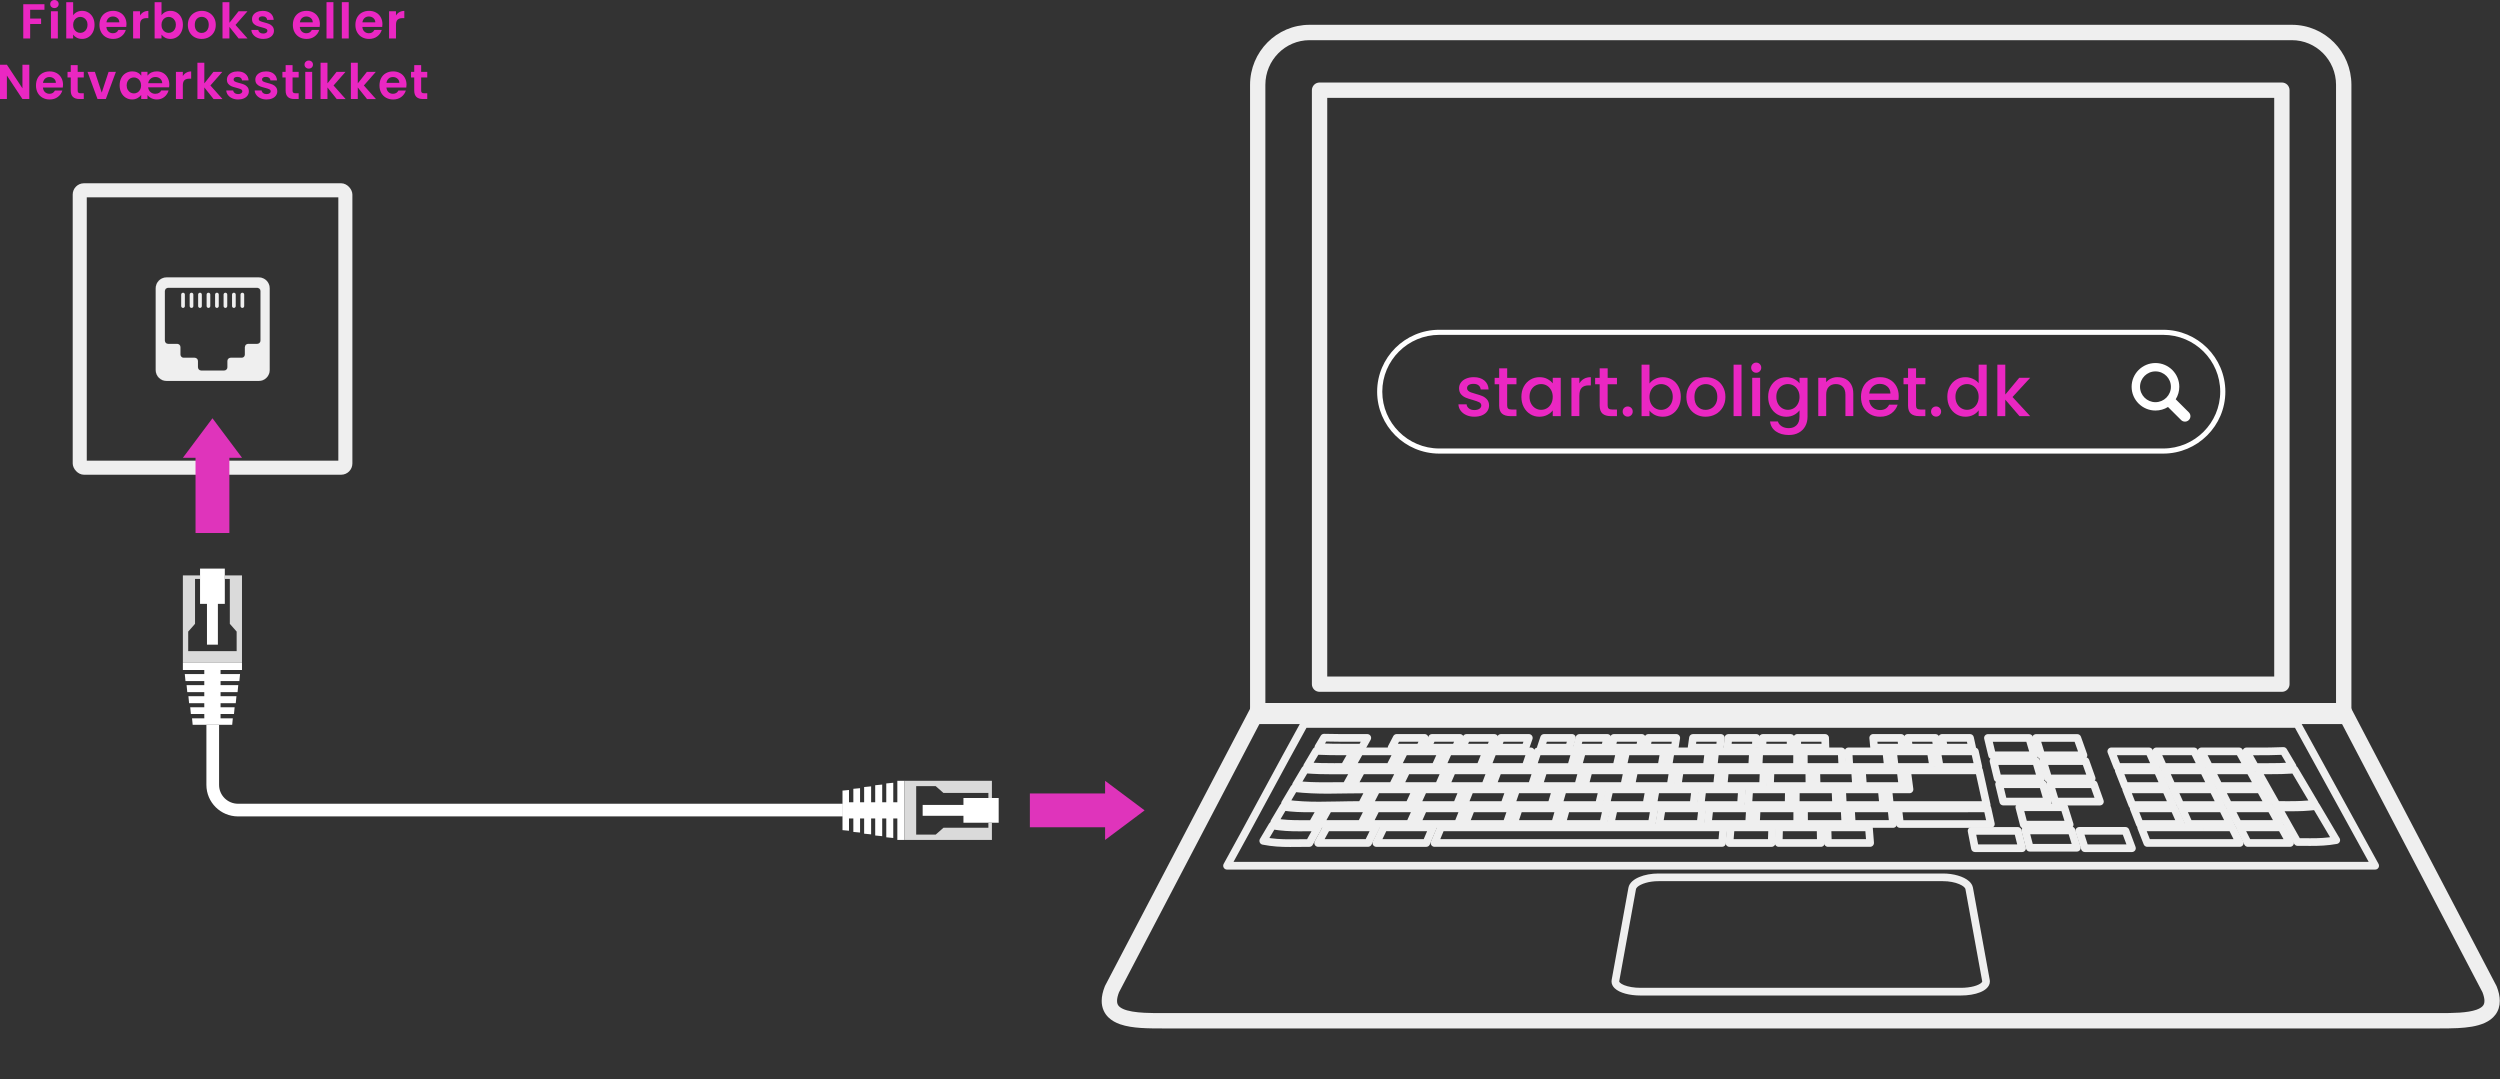 <?xml version="1.0" encoding="UTF-8"?>
<svg xmlns="http://www.w3.org/2000/svg" xmlns:xlink="http://www.w3.org/1999/xlink" id="a" data-name="Layer 1" viewBox="0 0 1775.53 766.65">
  <rect x="0" y="0" width="1775.53" height="766.65" fill="#333333" stroke="none"/>
  <defs>
    <clipPath id="c">
      <rect x="110.56" y="196.97" width="81" height="74" fill="none"></rect>
    </clipPath>
    <clipPath id="d">
      <rect x="110.56" y="196.97" width="81" height="74" fill="none"></rect>
    </clipPath>
    <clipPath id="e">
      <rect x="654.4" y="566.14" width="54.95" height="18.67" fill="none"></rect>
    </clipPath>
    <clipPath id="f">
      <rect x="598.35" y="554.54" width="44.05" height="42" fill="none"></rect>
    </clipPath>
    <clipPath id="g">
      <rect x="641.06" y="554.54" width="64" height="42" fill="none"></rect>
    </clipPath>
    <clipPath id="h">
      <rect x="141.06" y="403.77" width="18.67" height="54.37" fill="none"></rect>
    </clipPath>
    <clipPath id="i">
      <rect x="129.88" y="470.14" width="42" height="44.63" fill="none"></rect>
    </clipPath>
    <clipPath id="j">
      <rect x="129.88" y="407.47" width="42" height="64" fill="none"></rect>
    </clipPath>
    <clipPath id="k">
      <rect x="51.64" y="130.16" width="198.73" height="207" fill="none"></rect>
    </clipPath>
    <clipPath id="l">
      <rect x="51.64" y="130.16" width="198.63" height="207" rx="7.99" ry="7.99" fill="none"></rect>
    </clipPath>
    <clipPath id="m">
      <rect x="129.89" y="296.81" width="42" height="81.79" fill="none"></rect>
    </clipPath>
    <clipPath id="n">
      <rect x="731.38" y="554.54" width="81.68" height="42" fill="none"></rect>
    </clipPath>
    <clipPath id="o">
      <rect x="887.73" y="17.28" width="782.67" height="498.19" fill="none"></rect>
    </clipPath>
    <clipPath id="p">
      <rect x="782.53" y="498.14" width="993" height="233.14" fill="none"></rect>
    </clipPath>
    <clipPath id="q">
      <rect x="977.23" y="234.2" width="603.83" height="88" fill="none"></rect>
    </clipPath>
  </defs>
  <g id="b" data-name="58e9ced51a">
    <path d="M129.99,218.69c-.72,0-1.31-.58-1.31-1.3v-8.2c0-.72.58-1.3,1.31-1.3s1.3.58,1.3,1.3v8.2c0,.72-.58,1.3-1.3,1.3" fill="#efefef"></path>
    <path d="M136.01,218.69c-.72,0-1.3-.58-1.3-1.3v-8.2c0-.72.58-1.3,1.3-1.3s1.31.58,1.31,1.3v8.2c0,.72-.58,1.3-1.31,1.3" fill="#efefef"></path>
    <path d="M142.03,218.69c-.72,0-1.31-.58-1.31-1.3v-8.2c0-.72.59-1.3,1.31-1.3s1.31.58,1.31,1.3v8.2c0,.72-.58,1.3-1.31,1.3" fill="#efefef"></path>
    <path d="M148.05,218.69c-.72,0-1.31-.58-1.31-1.3v-8.2c0-.72.58-1.3,1.31-1.3s1.3.58,1.3,1.3v8.2c0,.72-.58,1.3-1.3,1.3" fill="#efefef"></path>
    <path d="M154.07,218.69c-.72,0-1.31-.58-1.31-1.3v-8.2c0-.72.58-1.3,1.31-1.3s1.3.58,1.3,1.3v8.2c0,.72-.58,1.3-1.3,1.3" fill="#efefef"></path>
    <path d="M160.09,218.69c-.72,0-1.3-.58-1.3-1.3v-8.2c0-.72.58-1.3,1.3-1.3s1.31.58,1.31,1.3v8.2c0,.72-.58,1.3-1.31,1.3" fill="#efefef"></path>
    <path d="M166.11,218.69c-.72,0-1.31-.58-1.31-1.3v-8.2c0-.72.59-1.3,1.31-1.3s1.31.58,1.31,1.3v8.2c0,.72-.59,1.3-1.31,1.3" fill="#efefef"></path>
    <path d="M172.13,218.69c-.72,0-1.31-.58-1.31-1.3v-8.2c0-.72.58-1.3,1.31-1.3s1.3.58,1.3,1.3v8.2c0,.72-.58,1.3-1.3,1.3" fill="#efefef"></path>
    <g clip-path="url(#c)">
      <path d="M185.03,241.92v-35.21c0-1.28-1.03-2.31-2.3-2.31h-63.35c-1.27,0-2.3,1.03-2.3,2.31v35.21c0,1.27,1.03,2.3,2.3,2.3h6.46c1.27,0,2.3,1.03,2.3,2.3v5.26c0,1.28,1.04,2.31,2.31,2.31h7.82c1.28,0,2.31,1.03,2.31,2.3v4.46c0,1.27,1.03,2.3,2.3,2.3h16.34c1.27,0,2.3-1.03,2.3-2.3v-4.46c0-1.27,1.03-2.3,2.3-2.3h7.83c1.27,0,2.3-1.03,2.3-2.31v-5.26c0-1.27,1.03-2.3,2.3-2.3h6.46c1.27,0,2.3-1.03,2.3-2.3ZM191.53,204.73v58.09c0,4.27-3.46,7.72-7.72,7.72h-65.49c-4.27,0-7.72-3.45-7.72-7.72v-58.09c0-4.27,3.46-7.72,7.72-7.72h65.49c4.27,0,7.72,3.46,7.72,7.72" fill="#efefef"></path>
    </g>
    <path d="M119.38,204.44c-1.26,0-2.27,1.02-2.27,2.28v35.21c0,1.25,1.02,2.27,2.27,2.27h6.46c1.29,0,2.33,1.05,2.33,2.33v5.26c0,1.26,1.02,2.28,2.28,2.28h7.82c1.29,0,2.33,1.05,2.33,2.33v4.46c0,1.26,1.02,2.28,2.28,2.28h16.34c1.25,0,2.27-1.02,2.27-2.28v-4.46c0-1.29,1.05-2.33,2.33-2.33h7.83c1.25,0,2.27-1.02,2.27-2.28v-5.26c0-1.29,1.05-2.33,2.33-2.33h6.46c1.26,0,2.28-1.02,2.28-2.27v-35.21c0-1.26-1.02-2.28-2.28-2.28h-63.35ZM159.23,263.18h-16.34c-1.29,0-2.33-1.05-2.33-2.33v-4.46c0-1.26-1.02-2.28-2.28-2.28h-7.82c-1.29,0-2.33-1.05-2.33-2.33v-5.26c0-1.26-1.02-2.28-2.28-2.28h-6.46c-1.29,0-2.33-1.04-2.33-2.33v-35.21c0-1.29,1.04-2.33,2.33-2.33h63.35c1.29,0,2.33,1.05,2.33,2.33v35.21c0,1.29-1.05,2.33-2.33,2.33h-6.46c-1.26,0-2.28,1.02-2.28,2.28v5.26c0,1.29-1.04,2.33-2.33,2.33h-7.83c-1.26,0-2.28,1.02-2.28,2.28v4.46c0,1.29-1.05,2.33-2.33,2.33" fill="#efefef"></path>
    <g clip-path="url(#d)">
      <path d="M118.31,197.04c-4.24,0-7.7,3.45-7.7,7.69v58.09c0,4.24,3.45,7.69,7.7,7.69h65.49c4.24,0,7.69-3.45,7.69-7.69v-58.09c0-4.24-3.45-7.69-7.69-7.69h-65.49ZM183.8,270.58h-65.49c-4.28,0-7.76-3.48-7.76-7.75v-58.09c0-4.28,3.48-7.75,7.76-7.75h65.49c4.27,0,7.75,3.47,7.75,7.75v58.09c0,4.27-3.48,7.75-7.75,7.75" fill="#efefef"></path>
    </g>
    <path d="M151.09,514.79v42.66c0,9.88,8.06,17.88,18.01,17.88h429.49" fill="none" stroke="#fff" stroke-width="9"></path>
    <g clip-path="url(#e)">
      <path d="M709.28,566.73v17.6h-25.03v-4.92h-28.97v-7.76h28.97v-4.92h25.03" fill="#fff" fill-rule="evenodd"></path>
    </g>
    <g clip-path="url(#f)">
      <path d="M637.3,569.76v-15.22h5.06v41.98h-5.06v-15.22h-2.89v13.85l-4.96-.49v-13.36h-2.9v12.57l-4.97-.49v-12.08h-2.9v11.28l-4.96-.48v-10.8h-2.9v9.99l-4.77-.45v-9.54h-3.09v8.71l-4.77-.45v-8.26h-251.72v-11.54h251.72v-8.26l4.77-.45v8.71h3.09v-9.54l4.77-.45v9.99h2.9v-10.8l4.96-.48v11.28h2.9v-12.08l4.97-.48v12.57h2.89v-13.37l4.97-.48v13.85h2.89" fill="#fff" fill-rule="evenodd"></path>
    </g>
    <g clip-path="url(#g)">
      <path d="M704.47,584.33v12.19h-62.11v-41.98h62.11v12.19h-2.51v-3.56h-31.9l-5.5-4.84h-13.87v34.41h13.87l5.5-4.85h31.9v-3.56h2.51" fill="#dadada" fill-rule="evenodd"></path>
    </g>
    <g clip-path="url(#h)">
      <path d="M142.08,403.84h17.59v25.03h-4.92v28.98h-7.76v-28.98h-4.92v-25.03" fill="#fff" fill-rule="evenodd"></path>
    </g>
    <g clip-path="url(#i)">
      <path d="M145.1,475.82h-15.22v-5.06h41.98v5.06h-15.22v2.9h13.85l-.48,4.96h-13.36v2.9h12.57l-.49,4.97h-12.08v2.89h11.28l-.49,4.97h-10.79v2.89h9.99l-.46,4.78h-9.54v3.08h8.71l-.46,4.78h-8.25v251.72h-11.54v-251.72h-8.25l-.46-4.78h8.71v-3.08h-9.54l-.46-4.78h9.99v-2.89h-10.79l-.49-4.97h11.28v-2.89h-12.08l-.49-4.97h12.57v-2.9h-13.36l-.49-4.96h13.85v-2.9" fill="#fff" fill-rule="evenodd"></path>
    </g>
    <g clip-path="url(#j)">
      <path d="M159.67,408.65h12.19v62.11h-41.98v-62.11h12.19v2.51h-3.56v31.9l-4.85,5.5v13.86h34.41v-13.86l-4.84-5.5v-31.9h-3.56v-2.51" fill="#dadada" fill-rule="evenodd"></path>
    </g>
    <g clip-path="url(#k)">
      <g clip-path="url(#l)">
        <path d="M59.63,130.16h182.65c4.41,0,7.99,3.57,7.99,7.99v191.02c0,4.41-3.58,7.99-7.99,7.99H59.63c-4.41,0-7.99-3.58-7.99-7.99v-191.02c0-4.42,3.58-7.99,7.99-7.99Z" fill="none" stroke="#efefef" stroke-miterlimit="3.99" stroke-width="19.97"></path>
      </g>
    </g>
    <g clip-path="url(#m)">
      <path d="M171.89,325.12h-8.99v53.43h-24.03v-53.43h-8.98l21-28.06,21,28.06Z" fill="#df34bb"></path>
    </g>
    <g clip-path="url(#n)">
      <path d="M784.85,596.54v-8.99h-53.42v-24.03h53.42v-8.98l28.06,21-28.06,21Z" fill="#df34bb"></path>
    </g>
    <g clip-path="url(#o)">
      <path d="M1664.55,508.8h5.45V60.26c0-11.74-4.72-22.43-12.37-30.14-7.64-7.71-18.25-12.51-29.93-12.5h-697.59c-11.68-.01-22.31,4.79-29.93,12.5-7.65,7.71-12.38,18.39-12.38,30.14v448.54c0,1.44.58,2.84,1.59,3.85,1.02,1.01,2.42,1.6,3.85,1.6h771.31c1.44,0,2.84-.59,3.85-1.6,1.01-1.01,1.59-2.42,1.59-3.85h-5.45v-5.45h-765.86V60.26c0-8.8,3.53-16.7,9.22-22.46,5.71-5.75,13.52-9.27,22.19-9.27h697.59c8.68,0,16.48,3.52,22.19,9.27,5.68,5.76,9.21,13.66,9.21,22.46v448.54h5.45v-5.45,5.45" fill="#efefef"></path>
    </g>
    <g clip-path="url(#p)">
      <path d="M1768.08,702.55l4.83-2.53-103.53-197.8c-.95-1.81-2.8-2.93-4.83-2.93h-771.31c-2.03,0-3.89,1.11-4.82,2.93l-103.54,197.8-.23.51c-1.45,3.67-2.22,7.06-2.22,10.31-.01,2.43.46,4.78,1.4,6.88.81,1.83,1.97,3.45,3.32,4.78,2.39,2.34,5.27,3.85,8.31,4.93,4.58,1.6,9.63,2.27,14.8,2.63,5.17.35,10.47.34,15.35.35h906.6c4.25-.01,8.82,0,13.33-.23,6.79-.38,13.46-1.14,19.19-3.71,2.85-1.3,5.55-3.14,7.55-5.83,2.03-2.67,3.13-6.15,3.1-9.79,0-3.26-.78-6.64-2.21-10.3l-.24-.53-4.83,2.53-5.07,2c1.08,2.75,1.47,4.85,1.46,6.3,0,1.1-.18,1.83-.45,2.44-.24.53-.56.98-1.04,1.46-.82.82-2.23,1.68-4.26,2.4-3.03,1.07-7.27,1.72-11.92,2.03-4.66.32-9.73.33-14.61.33h-906.6c-4.25,0-8.64-.01-12.79-.22-6.21-.29-11.88-1.17-15.22-2.74-1.68-.77-2.72-1.61-3.31-2.41-.57-.82-.93-1.64-.95-3.3-.01-1.45.38-3.54,1.46-6.29l-5.07-2,4.83,2.52,101.99-194.87h764.71l102.01,194.87,4.82-2.52-5.07,2,5.07-2" fill="#efefef"></path>
    </g>
    <path d="M1620.63,485.91v-5.45h-678.01V69.49h672.55v416.42h5.45v-5.45,5.45h5.45V64.04c0-1.44-.58-2.83-1.59-3.85-1.01-1.01-2.42-1.59-3.85-1.59h-683.46c-1.44,0-2.84.58-3.85,1.59-1.01,1.03-1.6,2.42-1.6,3.85v421.87c0,1.43.59,2.83,1.6,3.85,1.01,1.01,2.42,1.58,3.85,1.58h683.46c1.44,0,2.84-.57,3.85-1.58,1.01-1.02,1.59-2.43,1.59-3.85h-5.45" fill="#efefef"></path>
    <path d="M1410.47,696.44l-2.68.48v.11c.01.1,0,.35-.55.9-.79.8-2.67,1.82-5.27,2.51-2.58.7-5.88,1.13-9.49,1.13h-227.16c-4.83.01-9.06-.78-11.84-1.91-1.4-.57-2.41-1.21-2.93-1.73-.55-.55-.56-.79-.56-.9v-.1c3.98-21.83,7.95-43.67,11.92-65.51.05-.3.31-.85,1.05-1.53,1.1-1,3.18-2.09,5.82-2.86,2.63-.77,5.82-1.23,9.14-1.22h201.94c4.43-.01,8.61.83,11.57,2.09,1.48.62,2.66,1.34,3.39,2,.74.67,1,1.22,1.05,1.52,3.97,21.85,7.94,43.69,11.92,65.52h-.01s2.68-.49,2.68-.49l2.68-.49c-3.97-21.84-7.93-43.67-11.92-65.51-.34-1.88-1.43-3.39-2.76-4.6-2.04-1.8-4.76-3.09-7.95-4.03-3.19-.93-6.83-1.45-10.66-1.45h-201.94c-5.11,0-9.89.91-13.68,2.51-1.91.8-3.57,1.77-4.92,2.97-1.34,1.22-2.43,2.73-2.77,4.6-3.97,21.84-7.95,43.67-11.92,65.51l2.68.49-2.67-.54c-.08.41-.12.79-.1,1.13-.02,1.93.94,3.6,2.19,4.79,1.9,1.82,4.5,3,7.66,3.88,3.15.85,6.86,1.32,10.92,1.32h227.16c5.41-.01,10.2-.82,13.89-2.31,1.84-.74,3.43-1.66,4.68-2.89,1.24-1.19,2.21-2.86,2.2-4.79,0-.36-.03-.71-.08-1.06v-.02s-2.69.49-2.69.49" fill="#efefef"></path>
    <path d="M1686.88,614.86v-2.73h-815.44v2.73l2.39,1.32c16.49-29.75,38.35-70.99,54.82-100.68l-2.39-1.32v2.72h705.28v-2.72l-2.39,1.32c16.47,29.7,38.86,70.95,55.34,100.68l2.39-1.32v-2.73,2.73l2.38-1.32c-16.46-29.69-38.85-70.95-55.33-100.68-.48-.86-1.4-1.41-2.39-1.41h-705.28c-.99,0-1.91.54-2.39,1.41-16.49,29.75-38.35,71.01-54.81,100.68-.46.84-.45,1.88.04,2.71.49.83,1.38,1.34,2.34,1.34h815.44c.97,0,1.86-.51,2.35-1.34.49-.83.5-1.86.03-2.71l-2.38,1.32" fill="#efefef"></path>
    <path d="M967.01,571.72v-2.72c-12.09,0-21.39.42-30.22.4-7.71,0-15.09-.3-23.81-1.45l-.35,2.7,2.34,1.39c2.57-4.35,3.88-6.54,6.45-10.89l-2.34-1.4-.29,2.72c9.09.96,16.68,1.21,24.39,1.21,8.85,0,17.86-.34,29.61-.33v-2.72l-2.42-1.27c-2.31,4.44-3.47,6.66-5.78,11.1l2.42,1.26v-2.72,2.72l2.43,1.26c2.3-4.44,3.46-6.66,5.78-11.09.43-.85.4-1.85-.09-2.67-.5-.82-1.38-1.31-2.33-1.31-11.86,0-20.9.33-29.61.33-7.59,0-14.95-.26-23.82-1.18-1.06-.11-2.09.4-2.63,1.32-2.59,4.35-3.88,6.53-6.46,10.89-.46.79-.5,1.76-.09,2.58.39.82,1.18,1.39,2.08,1.51,9,1.19,16.67,1.51,24.53,1.51,9.02-.01,18.26-.41,30.22-.41,1.03,0,1.95-.57,2.43-1.47l-2.43-1.26" fill="#efefef"></path>
    <path d="M955.97,558.23v-2.72c-6.27,0-11.28.07-15.9.07-6.32,0-11.95-.15-19.34-.89l-.27,2.72,2.34,1.38c2.58-4.35,3.88-6.53,6.46-10.89l-2.35-1.39-.19,2.72c7.67.56,13.48.68,19.77.68,4.61,0,9.48-.06,15.59-.06v-2.72l-2.39-1.31c-2.45,4.44-3.67,6.66-6.11,11.09l2.39,1.32v-2.72,2.72l2.39,1.31c2.45-4.44,3.67-6.65,6.11-11.09.47-.84.46-1.88-.03-2.7s-1.39-1.34-2.35-1.34c-6.15,0-11.03.07-15.59.07-6.23,0-11.85-.12-19.38-.66-1.03-.07-2.01.44-2.54,1.33-2.58,4.35-3.88,6.53-6.45,10.9-.48.8-.51,1.79-.09,2.62.42.82,1.24,1.38,2.16,1.48,7.59.76,13.47.92,19.88.91,4.7,0,9.67-.08,15.9-.08.99,0,1.91-.54,2.39-1.42l-2.39-1.31" fill="#efefef"></path>
    <path d="M967.21,530.96v-2.72c-4.67,0-8.48.01-12.03.01-6.02,0-11.27-.05-18.75-.33l-.1,2.72,2.35,1.4c1.6-2.7,2.4-4.06,4.01-6.76l-2.34-1.39-.06,2.72c7.74.16,13.11.19,19.21.19,3.44,0,7.11-.01,11.57-.01v-2.72l-2.38-1.33c-1.54,2.76-2.31,4.13-3.84,6.89l2.38,1.33v-2.72,2.72l2.39,1.33c1.55-2.77,2.3-4.14,3.84-6.89.47-.84.46-1.87-.03-2.71-.48-.83-1.39-1.34-2.35-1.34-4.47,0-8.15.01-11.57.01-6.09,0-11.39-.03-19.09-.19-.99-.02-1.91.49-2.41,1.33-1.59,2.7-2.39,4.06-4,6.76-.49.83-.51,1.84-.04,2.7.46.84,1.32,1.38,2.29,1.41,7.55.28,12.91.33,18.95.33,3.57,0,7.37-.01,12.03-.01.99,0,1.9-.53,2.39-1.4l-2.39-1.33" fill="#efefef"></path>
    <path d="M1008.4,530.96v-2.72h-20.05v2.72l2.42,1.26c1.44-2.76,2.15-4.15,3.58-6.89l-2.42-1.26v2.72c7.93,0,11.9-.01,19.82-.01v-2.72l-2.46-1.18c-1.34,2.76-2,4.13-3.33,6.89l2.45,1.19v-2.72,2.72l2.46,1.18c1.33-2.76,1.99-4.13,3.33-6.89.41-.84.35-1.84-.15-2.64-.49-.79-1.36-1.28-2.3-1.28-7.92,0-11.89.01-19.82.01-1.01,0-1.94.56-2.41,1.46-1.45,2.77-2.15,4.15-3.59,6.89-.45.85-.41,1.85.09,2.67.5.82,1.37,1.32,2.33,1.32h20.05c1.04,0,2-.61,2.46-1.55l-2.46-1.18" fill="#efefef"></path>
    <path d="M1033.84,530.96v-2.72h-20.06v2.72l2.46,1.16c1.31-2.74,1.97-4.12,3.28-6.88l-2.46-1.17v2.72h19.8v-2.72l-2.5-1.1c-1.21,2.76-1.81,4.13-3.02,6.88l2.49,1.1v-2.72,2.72l2.49,1.1c1.21-2.77,1.81-4.14,3.03-6.89.37-.84.29-1.82-.21-2.58-.5-.77-1.36-1.24-2.28-1.24h-19.8c-1.06,0-2.02.61-2.46,1.56-1.32,2.76-1.97,4.13-3.28,6.89-.41.85-.34,1.83.16,2.63.5.79,1.36,1.27,2.3,1.27h20.06c1.07,0,2.05-.65,2.49-1.63l-2.49-1.1" fill="#efefef"></path>
    <path d="M1058.59,530.96v-2.72h-20.05v2.72l2.52,1.08c1.17-2.76,1.77-4.13,2.96-6.89l-2.5-1.07v2.72h19.8v-2.72l-2.54-1c-1.09,2.74-1.64,4.13-2.72,6.88l2.54,1.01v-2.72,2.72l2.53,1.01c1.1-2.76,1.64-4.14,2.73-6.89.33-.84.22-1.79-.28-2.54-.51-.74-1.35-1.19-2.26-1.19h-19.8c-1.1,0-2.09.65-2.52,1.65-1.18,2.75-1.78,4.12-2.96,6.89-.36.84-.28,1.8.23,2.57.5.78,1.35,1.23,2.27,1.23h20.05c1.11,0,2.11-.68,2.53-1.72l-2.53-1.01" fill="#efefef"></path>
    <path d="M1083.38,530.96v-2.72h-20.05v2.72l2.54.98c1.06-2.75,1.61-4.14,2.66-6.89l-2.55-.98v2.72h19.82v-2.72l-2.58-.91c-.97,2.76-1.45,4.14-2.41,6.89l2.57.9v-2.72,2.72l2.58.9c.97-2.76,1.45-4.13,2.41-6.89.29-.83.16-1.76-.35-2.47-.51-.72-1.34-1.15-2.21-1.15h-19.82c-1.13,0-2.14.69-2.53,1.75-1.07,2.74-1.6,4.12-2.66,6.88-.33.84-.21,1.78.3,2.53s1.34,1.19,2.24,1.19h20.05c1.17,0,2.19-.73,2.58-1.83l-2.58-.9" fill="#efefef"></path>
    <path d="M1114.42,530.96v-2.72h-20.06v2.72l2.58.85c.92-2.76,1.36-4.14,2.28-6.89l-2.59-.85v2.72h19.81v-2.72l-2.62-.77c-.8,2.74-1.21,4.12-2.03,6.88l2.62.78v-2.72,2.72l2.61.77c.81-2.75,1.22-4.14,2.02-6.89.24-.83.09-1.71-.42-2.41-.53-.68-1.33-1.09-2.18-1.09h-19.81c-1.18,0-2.21.75-2.59,1.86-.92,2.76-1.36,4.14-2.28,6.89-.28.83-.14,1.74.38,2.45.52.71,1.33,1.14,2.21,1.14h20.06c1.2,0,2.27-.8,2.61-1.96l-2.61-.77" fill="#efefef"></path>
    <path d="M1139.86,530.96v-2.72h-20.06v2.72l2.61.74c.79-2.75,1.17-4.13,1.96-6.88l-2.62-.74v2.72h19.81v-2.72l-2.65-.66c-.68,2.74-1.02,4.13-1.71,6.89l2.65.66v-2.72,2.72l2.64.66c.68-2.76,1.03-4.13,1.71-6.89.2-.82.02-1.68-.49-2.34-.52-.66-1.31-1.05-2.15-1.05h-19.81c-1.21,0-2.28.8-2.62,1.97-.79,2.76-1.18,4.14-1.96,6.9-.23.82-.08,1.7.44,2.39.52.68,1.32,1.09,2.18,1.09h20.06c1.24,0,2.33-.85,2.64-2.07l-2.64-.66" fill="#efefef"></path>
    <path d="M1164.61,530.96v-2.72h-20.06v2.72l2.65.64c.66-2.76.99-4.14,1.65-6.9l-2.65-.63v2.72h19.82v-2.72l-2.68-.54c-.56,2.74-.84,4.12-1.41,6.89l2.68.54v-2.72,2.72l2.66.55c.57-2.76.85-4.13,1.41-6.89.17-.81-.04-1.64-.55-2.27-.52-.64-1.3-1.01-2.11-1.01h-19.82c-1.26,0-2.36.86-2.65,2.09-.66,2.76-.99,4.13-1.65,6.89-.19.81-.02,1.66.51,2.32.52.66,1.3,1.05,2.14,1.05h20.06c1.29,0,2.41-.92,2.66-2.18l-2.66-.55" fill="#efefef"></path>
    <path d="M1189.41,530.96v-2.72h-20.07v2.72l2.67.54c.55-2.76.82-4.16,1.36-6.9l-2.69-.52v2.72h19.82v-2.72l-2.69-.44c-.44,2.76-.66,4.14-1.1,6.9l2.69.42v-2.72,2.72l2.7.42c.42-2.74.65-4.12,1.09-6.88.13-.79-.1-1.59-.61-2.2-.53-.6-1.28-.96-2.08-.96h-19.82c-1.3,0-2.42.93-2.67,2.21-.53,2.74-.81,4.12-1.35,6.88-.16.8.04,1.63.56,2.26.52.63,1.29,1,2.11,1h20.07c1.34,0,2.48-.98,2.7-2.31l-2.7-.42" fill="#efefef"></path>
    <path d="M1221.47,530.96v-2.72h-20.05v2.72l2.7.38c.38-2.76.57-4.13.96-6.89l-2.71-.37v2.72h19.82v-2.72l-2.72-.28c-.28,2.74-.42,4.12-.7,6.89l2.7.28v-2.72,2.72l2.71.28c.29-2.76.43-4.14.71-6.89.07-.77-.18-1.53-.69-2.11-.51-.56-1.26-.9-2.02-.9h-19.82c-1.35,0-2.51,1.01-2.69,2.35-.39,2.75-.57,4.13-.96,6.89-.1.78.13,1.56.65,2.16.51.59,1.26.94,2.05.94h20.05c1.41,0,2.58-1.07,2.71-2.45l-2.71-.28" fill="#efefef"></path>
    <path d="M1246.92,530.96v-2.72h-20.06v2.72l2.72.24c.26-2.74.38-4.13.63-6.89l-2.71-.24v2.72h19.82v-2.72l-2.72-.16c-.16,2.76-.23,4.13-.4,6.89l2.73.16v-2.72,2.72l2.71.15c.16-2.76.23-4.13.4-6.89.04-.74-.22-1.48-.73-2.02-.53-.54-1.23-.85-1.98-.85h-19.82c-1.41,0-2.59,1.08-2.71,2.48-.24,2.74-.38,4.12-.63,6.88-.07.77.18,1.53.7,2.09.51.56,1.24.9,2.01.9h20.06c1.45,0,2.64-1.13,2.71-2.58l-2.71-.15" fill="#efefef"></path>
    <path d="M1271.66,530.96v-2.72h-20.05v2.72l2.72.13c.14-2.76.2-4.13.34-6.88l-2.72-.14v2.72h19.81v-2.72l-2.72-.03c-.03,2.74-.05,4.12-.1,6.88l2.73.04v-2.72,2.72l2.72.04c.04-2.75.06-4.14.1-6.89.01-.73-.28-1.43-.79-1.95s-1.21-.81-1.94-.81h-19.81c-1.45,0-2.65,1.14-2.72,2.59-.14,2.75-.21,4.13-.34,6.89-.04.76.23,1.47.74,2.01.52.55,1.22.85,1.98.85h20.05c1.49,0,2.7-1.2,2.72-2.69l-2.72-.04" fill="#efefef"></path>
    <path d="M1296.47,530.96v-2.72h-20.06v2.72h2.72c.01-2.74.02-4.13.02-6.89h-2.72v2.72h19.81v-2.72l-2.72.07c.08,2.76.13,4.14.22,6.9l2.72-.09v-2.72,2.72l2.71-.09c-.08-2.74-.13-4.12-.21-6.88-.05-1.47-1.25-2.64-2.73-2.64h-19.81c-1.51,0-2.72,1.21-2.73,2.72,0,2.76-.01,4.13-.02,6.88,0,.73.28,1.43.8,1.94.51.53,1.2.81,1.93.81h20.06c.73,0,1.44-.31,1.95-.83.52-.53.8-1.24.77-1.99l-2.71.09" fill="#efefef"></path>
    <path d="M1351.08,530.96v-2.72h-20.06v2.72l2.71-.26c-.26-2.76-.39-4.14-.64-6.88l-2.72.24v2.72h19.81v-2.72l-2.71.35c.36,2.75.54,4.12.9,6.89l2.7-.35v-2.72,2.72l2.71-.36c-.36-2.74-.53-4.12-.9-6.88-.18-1.36-1.33-2.38-2.7-2.38h-19.81c-.77,0-1.49.32-2.01.89s-.78,1.32-.7,2.09c.26,2.77.4,4.14.64,6.89.13,1.41,1.31,2.48,2.71,2.48h20.06c.79,0,1.54-.34,2.05-.94.52-.59.76-1.36.66-2.15l-2.71.36" fill="#efefef"></path>
    <path d="M1375.83,530.96v-2.72h-20.05v2.72l2.7-.37c-.38-2.76-.57-4.14-.96-6.89l-2.69.38v2.72h19.82v-2.72l-2.7.47c.48,2.74.71,4.12,1.19,6.88l2.68-.46v-2.72,2.72l2.69-.46c-.47-2.75-.7-4.14-1.18-6.89-.22-1.3-1.36-2.26-2.68-2.26h-19.82c-.79,0-1.53.34-2.05.94-.53.6-.76,1.39-.65,2.16.38,2.75.57,4.14.95,6.89.19,1.34,1.35,2.35,2.7,2.35h20.05c.81,0,1.57-.36,2.09-.98.52-.62.73-1.43.6-2.21l-2.69.46" fill="#efefef"></path>
    <path d="M1400.64,530.96v-2.72h-20.06v2.72l2.68-.5c-.51-2.73-.74-4.12-1.26-6.88l-2.68.49v2.72h19.82v-2.72l-2.67.57c.6,2.76.9,4.13,1.49,6.89l2.67-.58v-2.72,2.72l2.66-.58c-.61-2.74-.91-4.13-1.5-6.89-.28-1.24-1.38-2.14-2.66-2.14h-19.82c-.81,0-1.58.36-2.09.98-.52.62-.73,1.44-.59,2.24.51,2.74.74,4.12,1.26,6.89.23,1.29,1.36,2.24,2.68,2.24h20.06c.82,0,1.59-.38,2.12-1.02.52-.64.71-1.48.54-2.29l-2.66.58" fill="#efefef"></path>
    <path d="M954.71,544.74v-2.74c-2.69.01-5.07.01-7.26.01-6.55,0-11.52-.06-18.95-.56l-.18,2.71,2.35,1.4c2.58-4.35,3.86-6.54,6.45-10.89l-2.35-1.4-.11,2.72c7.67.33,12.73.38,19.24.38,2.16,0,4.47-.01,7.1-.01v-2.72l-2.38-1.34c-2.51,4.45-3.76,6.66-6.28,11.09l2.38,1.35v-2.74,2.74l2.38,1.34c2.51-4.44,3.77-6.65,6.28-11.09.48-.85.47-1.89-.02-2.72-.49-.84-1.38-1.35-2.35-1.35-2.64,0-4.95.01-7.1.01-6.48,0-11.43-.04-19.01-.36-.99-.04-1.95.47-2.46,1.33-2.57,4.35-3.88,6.54-6.45,10.9-.48.81-.51,1.82-.06,2.66.44.83,1.28,1.39,2.22,1.45,7.56.51,12.75.57,19.32.57,2.2,0,4.58-.01,7.26,0,.98,0,1.89-.53,2.38-1.39l-2.38-1.34" fill="#efefef"></path>
    <path d="M987.05,544.74v-2.73c-10.96-.01-16.43-.01-27.4-.01v2.74l2.39,1.32c2.47-4.43,3.71-6.65,6.18-11.09l-2.38-1.33v2.72h26.86v-2.72l-2.43-1.24c-2.26,4.45-3.39,6.66-5.65,11.1l2.43,1.24v-2.73,2.73l2.43,1.23c2.27-4.44,3.4-6.66,5.67-11.09.42-.85.38-1.86-.11-2.66-.5-.81-1.39-1.31-2.33-1.31h-26.86c-.99,0-1.9.53-2.38,1.41-2.47,4.44-3.72,6.66-6.19,11.09-.48.84-.46,1.88.02,2.71.49.83,1.4,1.35,2.35,1.35,10.96-.01,16.44-.01,27.4-.01,1.02,0,1.96-.56,2.43-1.48l-2.43-1.23" fill="#efefef"></path>
    <path d="M989.04,558.23v-2.72h-28.05v2.72l2.4,1.3c2.41-4.44,3.61-6.66,6.02-11.1l-2.4-1.3v2.72h27.52v-2.72l-2.44-1.2c-2.2,4.43-3.3,6.65-5.49,11.1l2.45,1.2v-2.72,2.72l2.44,1.2c2.19-4.44,3.29-6.67,5.48-11.09.42-.84.38-1.85-.13-2.65-.49-.8-1.38-1.29-2.31-1.29h-27.52c-.99,0-1.92.55-2.4,1.43-2.41,4.44-3.61,6.67-6.02,11.11-.46.84-.43,1.86.06,2.68.49.84,1.37,1.34,2.34,1.34h28.05c1.03,0,1.98-.59,2.44-1.52l-2.44-1.2" fill="#efefef"></path>
    <path d="M1019.26,544.74v-2.74h-27.39v2.74l2.44,1.21c2.21-4.43,3.33-6.65,5.56-11.09l-2.43-1.22v2.72h26.85v-2.72l-2.48-1.12c-2.02,4.44-3.03,6.66-5.04,11.09l2.48,1.13v-2.74,2.74l2.48,1.11c2.02-4.43,3.03-6.65,5.04-11.09.39-.85.31-1.82-.19-2.6-.5-.79-1.36-1.26-2.29-1.26h-26.85c-1.04,0-1.98.59-2.44,1.52-2.23,4.44-3.34,6.65-5.57,11.09-.43.84-.39,1.84.11,2.65.5.81,1.38,1.3,2.32,1.3,10.94-.01,16.43-.01,27.39,0,1.06,0,2.04-.63,2.48-1.61l-2.48-1.11" fill="#efefef"></path>
    <path d="M1051.21,544.74v-2.74h-27.39v2.74l2.48,1.1c1.98-4.44,2.96-6.65,4.94-11.09l-2.48-1.11v2.72h26.86v-2.72l-2.53-1.01c-1.77,4.44-2.65,6.66-4.42,11.1l2.54,1.01v-2.74,2.74l2.53,1c1.76-4.43,2.66-6.65,4.42-11.09.33-.84.22-1.79-.28-2.54-.51-.74-1.35-1.2-2.26-1.2h-26.86c-1.07,0-2.05.63-2.49,1.62-1.98,4.44-2.97,6.67-4.94,11.1-.39.83-.3,1.82.2,2.59.5.78,1.36,1.24,2.29,1.24,10.94-.01,16.43-.01,27.39,0,1.12,0,2.12-.68,2.53-1.72l-2.53-1" fill="#efefef"></path>
    <path d="M1083.42,544.74v-2.74h-27.4v2.74l2.54.99c1.73-4.44,2.59-6.67,4.32-11.1l-2.54-.99v2.72h26.86v-2.72l-2.58-.89c-1.52,4.45-2.28,6.67-3.79,11.1l2.58.89v-2.74,2.74l2.58.87c1.51-4.43,2.28-6.64,3.79-11.09.29-.83.16-1.74-.35-2.46-.52-.72-1.34-1.15-2.22-1.15h-26.86c-1.13,0-2.14.69-2.55,1.75-1.72,4.44-2.58,6.65-4.32,11.09-.33.83-.22,1.78.29,2.52.51.74,1.35,1.19,2.26,1.19,10.96-.01,16.43-.01,27.4,0,1.17,0,2.2-.74,2.58-1.85l-2.58-.87" fill="#efefef"></path>
    <path d="M1115.77,544.74v-2.73c-10.96-.01-16.44-.01-27.4,0v2.73l2.58.85c1.47-4.43,2.22-6.64,3.7-11.09l-2.58-.86v2.72h26.85v-2.72l-2.62-.75c-1.26,4.44-1.9,6.66-3.16,11.1l2.62.76v-2.73,2.73l2.62.74c1.27-4.44,1.91-6.66,3.17-11.1.23-.82.06-1.7-.45-2.39-.52-.68-1.32-1.09-2.18-1.09h-26.85c-1.17,0-2.22.76-2.59,1.86-1.49,4.44-2.22,6.67-3.7,11.1-.28.83-.14,1.74.37,2.45.52.71,1.34,1.13,2.22,1.13h27.4c1.22,0,2.29-.8,2.62-1.97l-2.62-.74" fill="#efefef"></path>
    <path d="M1147.99,544.73v-2.73c-10.97,0-16.44,0-27.41.01v2.73l2.63.72c1.23-4.44,1.84-6.66,3.07-11.1l-2.62-.72v2.72h26.86v-2.72l-2.66-.6c-1,4.44-1.51,6.65-2.53,11.08l2.66.61v-2.73,2.73l2.66.61c1.01-4.44,1.52-6.66,2.54-11.1.18-.81-.02-1.66-.54-2.3-.51-.65-1.3-1.04-2.13-1.04h-26.86c-1.24,0-2.3.82-2.63,2.01-1.22,4.44-1.84,6.66-3.07,11.09-.23.83-.06,1.7.46,2.39.51.68,1.31,1.06,2.16,1.06h27.41c1.27,0,2.38-.88,2.66-2.11l-2.66-.61" fill="#efefef"></path>
    <path d="M1179.92,544.74v-2.74c-10.96,0-16.43,0-27.4.01v2.73l2.66.58c.98-4.44,1.47-6.65,2.45-11.1l-2.66-.58v2.72h26.86v-2.72l-2.68-.46c-.76,4.44-1.15,6.65-1.92,11.09l2.68.47v-2.74,2.74l2.69.46c.76-4.43,1.15-6.66,1.92-11.09.13-.8-.08-1.6-.6-2.23-.53-.61-1.28-.97-2.09-.97h-26.86c-1.28,0-2.39.9-2.66,2.14-.98,4.45-1.47,6.67-2.45,11.09-.18.81.02,1.65.53,2.3.52.64,1.3,1.01,2.13,1.01,10.96,0,16.44,0,27.4.01,1.33,0,2.47-.97,2.69-2.27l-2.69-.46" fill="#efefef"></path>
    <path d="M1212.14,544.74v-2.73c-10.96-.01-16.44-.01-27.4-.01v2.74l2.69.44c.72-4.43,1.1-6.66,1.82-11.1l-2.68-.44v2.72h26.86v-2.72l-2.71-.31c-.51,4.44-.77,6.66-1.29,11.09l2.7.32v-2.73,2.73l2.7.31c.53-4.44.79-6.66,1.3-11.09.08-.78-.16-1.55-.67-2.13-.52-.57-1.26-.92-2.04-.92h-26.86c-1.34,0-2.48.97-2.7,2.29-.72,4.44-1.09,6.65-1.83,11.09-.13.79.09,1.6.61,2.2.51.61,1.28.97,2.08.97,10.96-.01,16.43-.01,27.4-.01,1.39,0,2.55-1.03,2.7-2.41l-2.7-.31" fill="#efefef"></path>
    <path d="M1244.36,544.73v-2.73h-27.4v2.74l2.7.29c.48-4.44.72-6.66,1.2-11.09l-2.71-.3v2.72h26.88v-2.72l-2.72-.16c-.27,4.44-.41,6.66-.67,11.09l2.72.16v-2.73,2.73l2.71.17c.27-4.44.41-6.65.68-11.09.04-.74-.22-1.49-.74-2.03-.51-.54-1.23-.86-1.98-.86h-26.88c-1.4,0-2.57,1.06-2.71,2.44-.48,4.44-.71,6.67-1.19,11.1-.09.77.17,1.54.68,2.11.51.57,1.27.91,2.03.91,10.96-.01,16.43-.01,27.4-.01,1.44,0,2.63-1.12,2.71-2.56l-2.71-.17" fill="#efefef"></path>
    <path d="M1276.29,544.73v-2.73h-27.4v2.74l2.72.14c.23-4.44.34-6.65.59-11.09l-2.73-.15v2.72h26.86v-2.72h-2.72c-.02,4.44-.03,6.64-.05,11.08h2.72s0-2.72,0-2.72v2.73h2.72c.03-4.43.04-6.64.06-11.07,0-.73-.28-1.43-.8-1.94-.51-.53-1.2-.81-1.93-.81h-26.86c-1.45,0-2.64,1.14-2.72,2.58-.23,4.45-.35,6.68-.57,11.1-.04.76.22,1.48.73,2.03.52.54,1.23.85,1.98.85,10.96-.01,16.44-.01,27.4-.01,1.5,0,2.72-1.21,2.72-2.71h-2.72" fill="#efefef"></path>
    <path d="M1308.51,544.74v-2.74h-27.39v2.74l2.73-.02c-.04-4.43-.04-6.65-.06-11.09h-2.72v2.73h26.86v-2.72l-2.71.15c.22,4.44.34,6.66.56,11.09l2.72-.14v-2.74,2.74l2.73-.15c-.23-4.43-.34-6.66-.58-11.09-.07-1.45-1.28-2.59-2.72-2.59h-26.86c-.73,0-1.42.29-1.94.81-.51.51-.8,1.2-.79,1.94.02,4.43.02,6.65.05,11.09.01,1.5,1.22,2.71,2.72,2.71,10.95-.01,16.42-.01,27.39,0,.74,0,1.46-.31,1.97-.85.53-.55.79-1.27.76-2.03l-2.73.15" fill="#efefef"></path>
    <path d="M1340.87,544.74v-2.74h-27.4v2.74l2.71-.16c-.26-4.44-.39-6.67-.66-11.1l-2.72.16v2.72h26.86v-2.72l-2.7.3c.48,4.44.71,6.66,1.19,11.09l2.71-.29v-2.74,2.74l2.7-.3c-.48-4.43-.71-6.66-1.19-11.1-.15-1.38-1.32-2.44-2.71-2.44h-26.86c-.74,0-1.47.32-1.98.86s-.79,1.29-.73,2.03c.27,4.44.4,6.66.66,11.09.08,1.43,1.29,2.57,2.72,2.57,10.96-.01,16.44-.01,27.4,0,.77,0,1.51-.34,2.02-.92.52-.56.77-1.34.68-2.1l-2.7.3" fill="#efefef"></path>
    <path d="M1373.08,544.74v-2.74c-10.96,0-16.43,0-27.4.01v2.73l2.71-.32c-.52-4.44-.78-6.65-1.3-11.09l-2.7.31v2.72h26.86v-2.72l-2.69.44c.73,4.44,1.1,6.66,1.83,11.1l2.68-.44v-2.74,2.74l2.69-.45c-.73-4.44-1.09-6.66-1.82-11.09-.22-1.32-1.36-2.29-2.7-2.29h-26.86c-.78,0-1.53.34-2.04.92-.52.58-.77,1.35-.68,2.13.52,4.45.79,6.67,1.3,11.09.16,1.38,1.32,2.41,2.7,2.41,10.97,0,16.44,0,27.4.01.8,0,1.57-.36,2.09-.97.51-.6.73-1.42.6-2.2l-2.69.45" fill="#efefef"></path>
    <path d="M1405.03,544.74v-2.74c-10.96,0-16.45,0-27.41.01v2.73l2.68-.47c-.76-4.44-1.15-6.66-1.92-11.09l-2.68.46v2.72h26.88v-2.72l-2.67.58c.98,4.44,1.47,6.67,2.46,11.1l2.66-.58v-2.74,2.74l2.66-.6c-.99-4.44-1.47-6.64-2.46-11.09-.27-1.24-1.39-2.14-2.65-2.14h-26.88c-.81,0-1.57.35-2.09.97-.52.63-.73,1.43-.59,2.23.77,4.44,1.15,6.65,1.92,11.09.22,1.31,1.36,2.26,2.68,2.26,10.96,0,16.44,0,27.41.01.83,0,1.61-.38,2.13-1.02.51-.65.71-1.49.53-2.3l-2.66.6" fill="#efefef"></path>
    <path d="M1444.77,536.44v-2.72h-29.95v2.72l2.65-.64c-1.18-4.93-1.78-7.39-2.96-12.32l-2.65.64v2.72h29.29v-2.72l-2.6.78c1.45,4.92,2.17,7.38,3.62,12.31l2.61-.77v-2.72,2.72l2.61-.77c-1.45-4.93-2.17-7.4-3.62-12.32-.34-1.16-1.4-1.96-2.62-1.96h-29.29c-.84,0-1.63.38-2.14,1.04-.53.66-.71,1.51-.52,2.32,1.18,4.93,1.78,7.39,2.96,12.32.29,1.22,1.39,2.09,2.65,2.09h29.95c.86,0,1.67-.41,2.18-1.1.52-.68.68-1.58.43-2.4l-2.61.77" fill="#efefef"></path>
    <path d="M1479.71,536.44v-2.72h-29.96v2.72l2.61-.8c-1.5-4.92-2.24-7.38-3.73-12.31l-2.61.79v2.72h29.31v-2.72l-2.57.92c1.74,4.93,2.63,7.39,4.39,12.32l2.57-.92v-2.72,2.72l2.57-.92c-1.76-4.93-2.64-7.39-4.38-12.31-.39-1.08-1.42-1.82-2.57-1.82h-29.31c-.86,0-1.67.4-2.19,1.1-.52.69-.67,1.59-.42,2.41,1.49,4.93,2.23,7.4,3.73,12.32.34,1.15,1.41,1.94,2.61,1.94h29.96c.89,0,1.71-.44,2.22-1.16.51-.71.64-1.65.34-2.48l-2.57.92" fill="#efefef"></path>
    <path d="M1449.61,552.84v-2.73h-30.84v2.73l2.65-.64c-1.19-4.92-1.78-7.38-2.96-12.31l-2.65.64v2.73h30.17v-2.73l-2.61.77c1.45,4.93,2.17,7.39,3.63,12.32l2.61-.78v-2.73,2.73l2.62-.77c-1.46-4.92-2.19-7.39-3.64-12.31-.34-1.17-1.4-1.96-2.61-1.96h-30.17c-.84,0-1.62.39-2.14,1.03-.51.66-.7,1.52-.51,2.33,1.18,4.92,1.78,7.39,2.97,12.31.29,1.22,1.39,2.09,2.64,2.09h30.84c.86,0,1.67-.41,2.18-1.1.51-.68.67-1.57.44-2.4l-2.62.77" fill="#efefef"></path>
    <path d="M1485.54,552.84v-2.73h-30.83v2.73l2.61-.79c-1.49-4.92-2.24-7.39-3.74-12.32l-2.6.8v2.73h30.18v-2.73l-2.57.91c1.76,4.94,2.63,7.4,4.39,12.32l2.56-.91v-2.73,2.73l2.57-.91c-1.74-4.93-2.63-7.39-4.39-12.32-.39-1.08-1.42-1.81-2.57-1.81h-30.18c-.87,0-1.68.41-2.19,1.09-.52.7-.67,1.6-.43,2.42,1.51,4.93,2.25,7.39,3.74,12.32.35,1.15,1.41,1.93,2.61,1.93h30.83c.89,0,1.71-.43,2.23-1.15.51-.72.64-1.65.34-2.48l-2.57.91" fill="#efefef"></path>
    <path d="M1454.44,569.3v-2.72h-31.7v2.72l2.65-.64c-1.18-4.93-1.79-7.4-2.97-12.33l-2.65.65v2.72h31.05v-2.72l-2.62.77c1.46,4.93,2.18,7.39,3.62,12.32l2.62-.77v-2.72,2.72l2.62-.77c-1.45-4.93-2.17-7.4-3.63-12.33-.34-1.16-1.41-1.95-2.61-1.95h-31.05c-.84,0-1.63.39-2.15,1.04-.51.66-.7,1.52-.5,2.33,1.19,4.93,1.79,7.39,2.97,12.31.3,1.22,1.4,2.09,2.65,2.09h31.7c.85,0,1.67-.41,2.18-1.09s.67-1.58.44-2.4l-2.62.77" fill="#efefef"></path>
    <path d="M1491.4,569.3v-2.72h-31.71v2.72l2.61-.8c-1.49-4.92-2.24-7.38-3.73-12.31l-2.61.79v2.72h31.06v-2.72l-2.56.92c1.74,4.92,2.62,7.39,4.38,12.32l2.57-.92v-2.72,2.72l2.56-.92c-1.74-4.92-2.62-7.39-4.38-12.32-.38-1.09-1.42-1.81-2.57-1.81h-31.06c-.87,0-1.68.41-2.19,1.1-.52.69-.67,1.59-.43,2.42,1.49,4.93,2.25,7.4,3.74,12.32.35,1.15,1.41,1.94,2.61,1.94h31.71c.88,0,1.71-.43,2.22-1.16s.64-1.65.34-2.48l-2.56.92" fill="#efefef"></path>
    <path d="M1469.91,585.64v-2.72h-32.58v2.72l2.64-.68c-1.28-4.92-1.91-7.39-3.19-12.32l-2.63.68v2.72h31.91v-2.72l-2.6.82c1.54,4.92,2.3,7.38,3.83,12.31l2.61-.81v-2.72,2.72l2.6-.82c-1.53-4.91-2.3-7.38-3.84-12.31-.35-1.14-1.41-1.92-2.6-1.92h-31.91c-.85,0-1.64.4-2.16,1.06-.52.67-.69,1.53-.48,2.35,1.27,4.93,1.9,7.39,3.18,12.32.31,1.2,1.39,2.04,2.64,2.04h32.58c.86,0,1.67-.41,2.19-1.1.51-.7.66-1.61.41-2.44l-2.6.82" fill="#efefef"></path>
    <path d="M1475.03,602.09v-2.73h-33.46v2.73l2.64-.68c-1.28-4.92-1.91-7.39-3.18-12.31l-2.64.68v2.73h32.8v-2.73l-2.6.81c1.53,4.92,2.3,7.39,3.83,12.32l2.61-.82v-2.73,2.73l2.59-.81c-1.53-4.92-2.31-7.39-3.83-12.31-.36-1.14-1.42-1.92-2.6-1.92h-32.8c-.84,0-1.63.39-2.15,1.05-.52.67-.69,1.54-.48,2.35,1.27,4.92,1.91,7.39,3.17,12.31.32,1.21,1.4,2.05,2.64,2.05h33.46c.86,0,1.68-.41,2.19-1.11.51-.69.66-1.59.4-2.43l-2.59.81" fill="#efefef"></path>
    <path d="M1436.12,602.4v-2.72h-33.47v2.72l2.67-.52c-.96-4.93-1.45-7.39-2.41-12.32l-2.68.54v2.72h32.82v-2.72l-2.64.65c1.22,4.93,1.83,7.39,3.07,12.32l2.64-.66v-2.72,2.72l2.65-.66c-1.24-4.93-1.84-7.39-3.08-12.31-.3-1.21-1.4-2.07-2.64-2.07h-32.82c-.81,0-1.57.36-2.1.99-.52.63-.73,1.45-.57,2.26.97,4.93,1.45,7.39,2.42,12.31.24,1.28,1.38,2.2,2.67,2.2h33.47c.84,0,1.64-.38,2.15-1.04.52-.66.7-1.54.51-2.34l-2.65.66" fill="#efefef"></path>
    <path d="M1514.12,602.4v-2.72h-33.45v2.72l2.6-.83c-1.59-4.93-2.36-7.39-3.95-12.32l-2.58.84v2.72h32.81v-2.72l-2.56.95c1.83,4.92,2.76,7.39,4.6,12.32l2.54-.96v-2.72,2.72l2.56-.95c-1.84-4.93-2.76-7.39-4.59-12.32-.4-1.07-1.42-1.77-2.55-1.77h-32.81c-.89,0-1.69.41-2.21,1.12-.52.7-.67,1.61-.39,2.44,1.57,4.92,2.36,7.38,3.94,12.31.36,1.13,1.42,1.9,2.6,1.9h33.45c.9,0,1.74-.44,2.25-1.17s.63-1.67.31-2.5l-2.56.95" fill="#efefef"></path>
    <path d="M1021.73,558.23v-2.72h-28.06v2.72l2.45,1.19c2.16-4.44,3.24-6.67,5.41-11.1l-2.45-1.19v2.72h27.51v-2.72l-2.5-1.1c-1.94,4.44-2.92,6.67-4.86,11.1l2.5,1.1v-2.72,2.72l2.49,1.09c1.94-4.43,2.92-6.66,4.86-11.1.37-.84.29-1.82-.21-2.58-.5-.77-1.36-1.24-2.28-1.24h-27.51c-1.04,0-1.99.6-2.45,1.54-2.16,4.44-3.25,6.65-5.41,11.1-.42.84-.36,1.84.14,2.63.5.8,1.37,1.29,2.31,1.29h28.06c1.08,0,2.06-.64,2.49-1.64l-2.49-1.09" fill="#efefef"></path>
    <path d="M1054.7,558.23v-2.72h-28.04v2.72l2.49,1.07c1.93-4.44,2.89-6.66,4.79-11.1l-2.5-1.07v2.72h27.51v-2.72l-2.54-.97c-1.71,4.43-2.56,6.65-4.25,11.09l2.54.98v-2.72,2.72l2.55.97c1.69-4.44,2.56-6.67,4.25-11.09.32-.84.2-1.79-.3-2.53-.52-.73-1.35-1.18-2.25-1.18h-27.51c-1.09,0-2.08.65-2.51,1.65-1.91,4.44-2.86,6.66-4.78,11.09-.37.84-.29,1.81.22,2.58.5.77,1.35,1.23,2.28,1.23h28.04c1.13,0,2.14-.7,2.55-1.76l-2.55-.97" fill="#efefef"></path>
    <path d="M1087.81,558.23v-2.72h-28.04v2.72l2.55.96c1.66-4.44,2.51-6.67,4.17-11.1l-2.56-.96v2.72h27.51v-2.72l-2.58-.85c-1.46,4.44-2.18,6.68-3.63,11.1l2.58.85v-2.72,2.72l2.6.84c1.45-4.44,2.16-6.66,3.62-11.09.27-.83.13-1.73-.38-2.45-.52-.71-1.33-1.13-2.21-1.13h-27.51c-1.14,0-2.16.7-2.56,1.77-1.66,4.44-2.49,6.67-4.16,11.1-.31.83-.19,1.77.32,2.5.5.73,1.34,1.18,2.24,1.18h28.04c1.18,0,2.24-.77,2.6-1.89l-2.6-.84" fill="#efefef"></path>
    <path d="M1120.79,558.23v-2.72h-28.04v2.72l2.6.82c1.4-4.44,2.1-6.65,3.52-11.09l-2.59-.83v2.72h27.51v-2.72l-2.63-.71c-1.2,4.44-1.8,6.67-3,11.1l2.63.71v-2.72,2.72l2.63.7c1.2-4.44,1.8-6.66,3-11.09.22-.82.05-1.69-.47-2.36-.51-.68-1.31-1.08-2.16-1.08h-27.51c-1.18,0-2.24.77-2.6,1.9-1.41,4.44-2.13,6.67-3.54,11.11-.26.83-.1,1.73.41,2.44s1.33,1.11,2.2,1.11h28.04c1.23,0,2.31-.83,2.63-2.02l-2.63-.7" fill="#efefef"></path>
    <path d="M1153.49,558.23v-2.72h-28.06v2.72l2.64.69c1.16-4.44,1.74-6.67,2.91-11.1l-2.63-.69v2.72h27.52v-2.72l-2.66-.57c-.95,4.44-1.43,6.66-2.38,11.1l2.66.57v-2.72,2.72l2.66.56c.96-4.44,1.43-6.66,2.38-11.1.17-.81-.02-1.63-.55-2.28-.52-.64-1.29-1.02-2.11-1.02h-27.52c-1.24,0-2.32.83-2.64,2.04-1.16,4.44-1.74,6.66-2.91,11.09-.22.82-.04,1.69.48,2.36.51.67,1.31,1.06,2.15,1.06h28.06c1.29,0,2.4-.9,2.66-2.16l-2.66-.56" fill="#efefef"></path>
    <path d="M1186.45,558.23v-2.72h-28.05v2.72l2.67.54c.92-4.44,1.38-6.67,2.29-11.09l-2.67-.55v2.72h27.51v-2.72l-2.68-.43c-.7,4.44-1.06,6.66-1.77,11.09l2.69.44v-2.72,2.72l2.69.43c.7-4.44,1.06-6.67,1.76-11.1.13-.79-.1-1.59-.62-2.2-.52-.6-1.28-.96-2.08-.96h-27.51c-1.29,0-2.41.92-2.67,2.18-.91,4.43-1.36,6.66-2.28,11.1-.17.8.04,1.64.55,2.27.53.64,1.3,1.01,2.11,1.01h28.05c1.34,0,2.48-.98,2.69-2.3l-2.69-.43" fill="#efefef"></path>
    <path d="M1219.43,558.23v-2.72h-28.04v2.72l2.69.4c.66-4.43,1-6.66,1.66-11.1l-2.69-.4v2.72h27.51v-2.72l-2.71-.28c-.46,4.44-.68,6.66-1.13,11.1l2.71.28v-2.72,2.72l2.72.27c.45-4.44.67-6.66,1.11-11.09.09-.77-.17-1.53-.68-2.1-.52-.57-1.26-.91-2.02-.91h-27.51c-1.35,0-2.51.99-2.7,2.32-.67,4.44-1.01,6.67-1.66,11.1-.11.78.12,1.59.63,2.18.52.6,1.28.95,2.07.95h28.04c1.41,0,2.58-1.06,2.72-2.46l-2.72-.27" fill="#efefef"></path>
    <path d="M1252.11,558.23v-2.72h-28.04v2.72l2.71.26c.43-4.45.63-6.67,1.04-11.1l-2.71-.26v2.72h27.52v-2.72l-2.73-.12c-.19,4.43-.3,6.65-.51,11.08l2.72.14v-2.72,2.72l2.73.13c.21-4.44.32-6.68.51-11.12.03-.73-.24-1.47-.76-2s-1.23-.84-1.97-.84h-27.52c-1.41,0-2.58,1.08-2.7,2.47-.43,4.44-.63,6.66-1.05,11.09-.07.77.18,1.52.69,2.1.52.56,1.24.89,2.02.89h28.04c1.46,0,2.65-1.15,2.73-2.59l-2.73-.13" fill="#efefef"></path>
    <path d="M1285.1,558.23v-2.72h-28.05v2.72l2.72.09c.16-4.44.24-6.65.41-11.09l-2.71-.1v2.72h27.51v-2.72l-2.72.02c.04,4.44.06,6.67.11,11.1l2.73-.02v-2.72,2.72l2.72-.03c-.05-4.44-.07-6.67-.11-11.09-.01-1.51-1.22-2.71-2.73-2.71h-27.51c-1.47,0-2.67,1.16-2.73,2.63-.17,4.44-.24,6.66-.41,11.1-.04.73.26,1.46.77,1.99s1.22.84,1.96.84h28.05c.72,0,1.43-.3,1.94-.81.51-.52.8-1.22.79-1.95l-2.72.03" fill="#efefef"></path>
    <path d="M1318.22,558.23v-2.72h-28.05v2.72l2.72-.05c-.08-4.44-.13-6.67-.22-11.1l-2.72.05v2.72h27.53v-2.72l-2.73.18c.3,4.44.46,6.66.76,11.1l2.72-.18v-2.72,2.72l2.72-.18c-.3-4.45-.46-6.68-.76-11.1-.1-1.43-1.29-2.55-2.71-2.55h-27.53c-.72,0-1.43.3-1.94.82s-.8,1.23-.79,1.96c.09,4.44.14,6.66.22,11.09.02,1.49,1.23,2.68,2.72,2.68h28.05c.77,0,1.47-.32,1.99-.86.52-.57.78-1.3.73-2.05l-2.72.18" fill="#efefef"></path>
    <path d="M1351.19,558.23v-2.72h-28.05v2.72l2.71-.21c-.33-4.44-.5-6.66-.83-11.09l-2.71.2v2.72h27.51v-2.72l-2.7.33c.54,4.44.82,6.67,1.36,11.1l2.7-.33v-2.72,2.72l2.7-.34c-.54-4.44-.82-6.67-1.36-11.1-.17-1.36-1.33-2.4-2.7-2.4h-27.51c-.77,0-1.49.32-2.01.88s-.78,1.3-.72,2.06c.34,4.44.5,6.66.84,11.1.1,1.42,1.3,2.52,2.71,2.52h28.05c.79,0,1.53-.34,2.04-.93.53-.58.76-1.36.66-2.14l-2.7.34" fill="#efefef"></path>
    <path d="M1000.74,571.72v-2.72h-28.7v2.72l2.43,1.23c2.27-4.43,3.41-6.65,5.69-11.09l-2.43-1.23v2.72c11.26,0,16.9-.01,28.16-.01v-2.72l-2.48-1.15c-2.06,4.44-3.09,6.67-5.14,11.1l2.47,1.15v-2.72,2.72l2.47,1.15c2.07-4.44,3.09-6.67,5.16-11.1.39-.84.33-1.83-.18-2.61-.49-.79-1.36-1.27-2.29-1.27-11.27,0-16.91.01-28.16.01-1.02,0-1.96.56-2.43,1.48-2.27,4.43-3.41,6.65-5.69,11.09-.44.84-.39,1.85.1,2.66.5.81,1.38,1.31,2.33,1.31h28.7c1.05,0,2.02-.62,2.47-1.58l-2.47-1.15" fill="#efefef"></path>
    <path d="M1034.61,571.72v-2.72h-28.69v2.72l2.48,1.13c2.02-4.44,3.03-6.67,5.06-11.1l-2.48-1.12v2.72h28.17v-2.72l-2.53-1.03c-1.82,4.43-2.72,6.65-4.54,11.09l2.53,1.03v-2.72,2.72l2.52,1.02c1.81-4.44,2.72-6.65,4.53-11.09.35-.84.26-1.79-.26-2.54-.51-.76-1.35-1.2-2.26-1.2h-28.17c-1.07,0-2.04.61-2.49,1.59-2.01,4.43-3.03,6.66-5.05,11.09-.4.84-.32,1.82.18,2.6.51.79,1.36,1.26,2.3,1.26h28.69c1.11,0,2.11-.67,2.52-1.71l-2.52-1.02" fill="#efefef"></path>
    <path d="M1068.35,571.72v-2.72h-28.69v2.72l2.53,1.01c1.77-4.44,2.65-6.66,4.42-11.09l-2.53-1.01v2.72h28.15v-2.72l-2.56-.92c-1.57,4.44-2.34,6.67-3.9,11.1l2.57.91v-2.72,2.72l2.57.9c1.55-4.43,2.33-6.66,3.9-11.08.29-.84.16-1.76-.35-2.48s-1.34-1.15-2.23-1.15h-28.15c-1.11,0-2.12.68-2.53,1.71-1.78,4.43-2.65,6.65-4.43,11.09-.33.83-.23,1.79.28,2.53.52.75,1.35,1.21,2.26,1.21h28.69c1.15,0,2.18-.74,2.57-1.83l-2.57-.9" fill="#efefef"></path>
    <path d="M1101.78,571.72v-2.72h-28.68v2.72l2.58.89c1.52-4.44,2.29-6.67,3.81-11.09l-2.58-.89v2.72h28.16v-2.72l-2.62-.78c-1.3,4.44-1.97,6.65-3.28,11.09l2.6.78v-2.72,2.72l2.62.77c1.31-4.43,1.97-6.65,3.28-11.09.24-.82.08-1.71-.43-2.41-.52-.68-1.33-1.08-2.18-1.08h-28.16c-1.16,0-2.2.73-2.58,1.83-1.53,4.44-2.29,6.67-3.81,11.09-.29.84-.16,1.76.35,2.47.52.72,1.34,1.15,2.22,1.15h28.68c1.22,0,2.28-.8,2.62-1.96l-2.62-.77" fill="#efefef"></path>
    <path d="M1135.52,571.72v-2.72h-28.68v2.72l2.61.74c1.27-4.43,1.91-6.65,3.19-11.09l-2.62-.74v2.72h28.15v-2.72l-2.65-.64c-1.06,4.44-1.6,6.66-2.65,11.09l2.65.64v-2.72,2.72l2.65.63c1.05-4.44,1.59-6.66,2.65-11.09.19-.81.01-1.66-.51-2.32s-1.3-1.03-2.14-1.03h-28.15c-1.22,0-2.28.8-2.62,1.97-1.28,4.44-1.92,6.66-3.19,11.09-.23.82-.07,1.7.44,2.4.52.68,1.32,1.09,2.19,1.09h28.68c1.26,0,2.35-.88,2.65-2.1l-2.65-.63" fill="#efefef"></path>
    <path d="M1169.25,571.72v-2.72h-28.69v2.72l2.66.61c1.02-4.43,1.53-6.66,2.57-11.1l-2.66-.6v2.72h28.16v-2.72l-2.68-.5c-.81,4.44-1.21,6.67-2.04,11.09l2.68.5v-2.72,2.72l2.69.49c.81-4.44,1.21-6.67,2.03-11.09.14-.8-.07-1.62-.58-2.23-.53-.63-1.29-.98-2.1-.98h-28.16c-1.27,0-2.36.87-2.65,2.1-1.04,4.44-1.55,6.66-2.57,11.1-.19.81.01,1.66.52,2.31s1.31,1.04,2.13,1.04h28.69c1.32,0,2.44-.95,2.69-2.24l-2.69-.49" fill="#efefef"></path>
    <path d="M1202.7,571.72v-2.72h-28.69v2.72l2.68.47c.78-4.44,1.16-6.67,1.94-11.09l-2.68-.47v2.72h28.16v-2.72l-2.7-.35c-.56,4.44-.85,6.66-1.43,11.1l2.72.35v-2.72,2.72l2.69.34c.57-4.44.86-6.67,1.42-11.1.09-.78-.14-1.56-.66-2.15-.51-.58-1.26-.91-2.04-.91h-28.16c-1.33,0-2.46.95-2.68,2.24-.79,4.44-1.16,6.67-1.94,11.1-.14.79.07,1.6.6,2.21.52.62,1.28.98,2.08.98h28.69c1.36,0,2.52-1.03,2.69-2.39l-2.69-.34" fill="#efefef"></path>
    <path d="M1236.43,571.72v-2.72h-28.68v2.72l2.7.31c.52-4.43.79-6.64,1.32-11.08l-2.7-.32v2.72h28.15v-2.72l-2.72-.19c-.31,4.44-.46,6.66-.78,11.08l2.71.2v-2.72,2.72l2.72.19c.31-4.44.47-6.67.78-11.1.05-.76-.2-1.49-.72-2.05-.52-.55-1.23-.86-1.99-.86h-28.15c-1.39,0-2.54,1.02-2.71,2.4-.53,4.44-.79,6.66-1.31,11.1-.09.78.15,1.54.67,2.13.52.57,1.26.92,2.04.92h28.68c1.44,0,2.62-1.11,2.72-2.54l-2.72-.19" fill="#efefef"></path>
    <path d="M1270.31,571.72v-2.72h-28.68v2.72l2.71.16c.28-4.43.42-6.65.7-11.08l-2.72-.17v2.72h28.16v-2.72l-2.72-.04c-.08,4.44-.1,6.65-.17,11.09l2.72.04v-2.72,2.72l2.73.03c.06-4.43.09-6.65.17-11.08.01-.73-.28-1.44-.79-1.96s-1.21-.81-1.94-.81h-28.16c-1.44,0-2.63,1.11-2.73,2.55-.28,4.43-.41,6.66-.69,11.09-.05.75.22,1.49.73,2.04.52.54,1.24.86,1.99.86h28.68c1.49,0,2.7-1.21,2.73-2.7l-2.73-.03" fill="#efefef"></path>
    <path d="M1304.05,571.72v-2.72h-28.69v2.72h2.72c.02-4.43.04-6.65.07-11.08l-2.73-.02v2.72c11.26,0,16.89.01,28.15.01v-2.72l-2.72.1c.18,4.44.29,6.67.47,11.1l2.73-.11v-2.72,2.72l2.72-.11c-.19-4.44-.29-6.67-.48-11.1-.06-1.47-1.26-2.6-2.72-2.6-11.26,0-16.88-.01-28.15-.01-1.5,0-2.71,1.21-2.72,2.71-.03,4.43-.04,6.66-.06,11.09-.01.73.28,1.43.79,1.94.51.52,1.2.81,1.94.81h28.69c.74,0,1.46-.31,1.97-.84s.79-1.27.76-2l-2.72.11" fill="#efefef"></path>
    <path d="M1337.5,571.72v-2.72h-28.7v2.72l2.73-.14c-.22-4.44-.34-6.66-.56-11.1l-2.72.14v2.72h28.16v-2.72l-2.71.26c.44,4.44.65,6.67,1.09,11.09l2.71-.26v-2.72,2.72l2.71-.27c-.44-4.44-.66-6.67-1.08-11.09-.14-1.41-1.31-2.46-2.72-2.46h-28.16c-.74,0-1.46.3-1.97.84-.52.54-.79,1.27-.76,2.01.22,4.44.33,6.67.55,11.1.07,1.46,1.27,2.6,2.72,2.6h28.7c.77,0,1.5-.33,2.01-.9.52-.58.77-1.34.7-2.1l-2.71.27" fill="#efefef"></path>
    <path d="M1381.9,547.13v-2.73h-27.51c-.79,0-1.53.34-2.05.93-.51.59-.76,1.38-.65,2.14.2,1.67.32,2.53.53,4.18h.01c.36,2.78.53,4.16.91,6.94.13.94.18,1.43.32,2.41l2.7-.36v-2.72h-15.08c-.77,0-1.51.33-2.04.89-.51.58-.77,1.35-.68,2.12.48,4.43.7,6.65,1.17,11.08.15,1.4,1.32,2.45,2.72,2.45h68.73c.83,0,1.61-.39,2.13-1.03.51-.65.71-1.49.53-2.3-.83-3.73-1.23-5.59-2.07-9.32h0c-.15-.69-.22-1.07-.39-1.8l-2.66.62,2.67-.57c-.2-.96-.31-1.45-.52-2.41-.62-2.78-.92-4.17-1.54-6.94v-.02c-.37-1.64-.55-2.47-.92-4.15-.28-1.26-1.38-2.14-2.66-2.14h-23.66v5.45h23.66v-2.72l-2.66.58c.36,1.65.54,2.51.93,4.18h-.01c.62,2.77.92,4.15,1.53,6.93.2.95.31,1.42.52,2.38v.04c.17.68.23,1.03.4,1.76h-.01c.83,3.72,1.23,5.59,2.07,9.32l2.66-.59v-2.72h-68.73v2.72l2.71-.3c-.48-4.43-.7-6.65-1.18-11.09l-2.7.3v2.72h15.08c.79,0,1.54-.34,2.05-.94.52-.59.76-1.38.65-2.16-.13-.93-.18-1.41-.31-2.39-.38-2.77-.55-4.15-.92-6.94-.22-1.66-.33-2.48-.55-4.15l-2.69.34v2.72h27.51v-2.72" fill="#efefef"></path>
    <path d="M932.07,585.21v-2.72c-3.04,0-5.67.02-8.05.02-6.86-.01-11.61-.15-18.57-1.27l-.43,2.69,2.34,1.39c2.58-4.35,3.88-6.54,6.45-10.9l-2.34-1.39-.36,2.7c7.32.99,12.49,1.12,19.28,1.12,2.39,0,4.98-.03,7.96-.03v-2.72l-2.38-1.34c-2.51,4.44-3.77,6.67-6.28,11.11l2.36,1.34v-2.72,2.72l2.38,1.34c2.52-4.44,3.77-6.67,6.28-11.09.48-.85.48-1.89-.01-2.73-.49-.83-1.39-1.35-2.35-1.35-3,0-5.6.02-7.96.02-6.74,0-11.5-.13-18.56-1.08-1.09-.14-2.15.38-2.71,1.32-2.58,4.35-3.88,6.54-6.46,10.89-.45.78-.5,1.73-.11,2.56.39.81,1.14,1.39,2.03,1.53,7.28,1.17,12.52,1.33,19.43,1.32,2.41,0,5.04-.01,8.05-.01.99,0,1.9-.54,2.38-1.39l-2.38-1.34" fill="#efefef"></path>
    <path d="M966.72,585.21v-2.72h-29.33v2.72l2.38,1.32c2.48-4.43,3.71-6.66,6.19-11.09l-2.38-1.33v2.72h28.8v-2.72l-2.43-1.23c-2.27,4.44-3.4,6.67-5.66,11.1l2.43,1.23v-2.72,2.72l2.43,1.23c2.26-4.44,3.39-6.65,5.66-11.09.43-.84.39-1.85-.11-2.66-.49-.81-1.37-1.31-2.32-1.31h-28.8c-.99,0-1.91.54-2.39,1.41-2.47,4.44-3.71,6.65-6.19,11.09-.47.84-.46,1.88.03,2.71.49.83,1.39,1.34,2.35,1.34h29.33c1.02,0,1.96-.58,2.43-1.49l-2.43-1.23" fill="#efefef"></path>
    <path d="M1001.21,585.21v-2.72h-29.32v2.72l2.43,1.22c2.22-4.44,3.34-6.66,5.57-11.1l-2.44-1.22v2.72h28.8v-2.72l-2.48-1.12c-2.01,4.44-3.02,6.66-5.04,11.1l2.48,1.13v-2.72,2.72l2.48,1.13c2.02-4.44,3.03-6.67,5.04-11.1.39-.84.31-1.82-.19-2.6-.5-.79-1.36-1.26-2.29-1.26h-28.8c-1.05,0-1.98.58-2.44,1.51-2.23,4.43-3.34,6.66-5.56,11.09-.42.85-.38,1.85.12,2.65.49.81,1.36,1.3,2.32,1.3h29.32c1.06,0,2.03-.63,2.48-1.6l-2.48-1.13" fill="#efefef"></path>
    <path d="M1035.4,585.21v-2.72h-29.33v2.72l2.49,1.11c1.97-4.44,2.96-6.66,4.93-11.1l-2.49-1.11v2.72h28.81v-2.72l-2.53-1c-1.76,4.44-2.64,6.66-4.41,11.09l2.53,1.01v-2.72,2.72l2.54,1c1.76-4.43,2.64-6.65,4.41-11.09.33-.84.22-1.79-.28-2.53-.51-.76-1.36-1.2-2.26-1.2h-28.81c-1.08,0-2.06.64-2.49,1.61-1.97,4.44-2.96,6.67-4.93,11.11-.38.84-.3,1.82.2,2.58.52.78,1.38,1.25,2.29,1.25h29.33c1.12,0,2.12-.68,2.54-1.73l-2.54-1" fill="#efefef"></path>
    <path d="M929.92,598.7v-2.72c-5.38,0-9.77.1-13.7.1-6.53,0-11.78-.26-18.53-1.57l-.52,2.67,2.35,1.4c2.58-4.36,3.88-6.55,6.45-10.9l-2.34-1.4-.44,2.69c7.24,1.21,12.93,1.44,19.51,1.44,3.94,0,8.22-.07,13.42-.07v-2.73l-2.39-1.33c-2.47,4.44-3.71,6.67-6.19,11.09l2.39,1.33v-2.72,2.72l2.39,1.33c2.47-4.44,3.7-6.67,6.19-11.1.47-.84.46-1.88-.04-2.7-.49-.83-1.38-1.34-2.35-1.34-5.26,0-9.54.07-13.42.07-6.46,0-11.72-.21-18.61-1.36-1.1-.19-2.21.33-2.79,1.3-2.59,4.35-3.88,6.54-6.46,10.9-.45.76-.5,1.69-.14,2.51.36.81,1.1,1.4,1.96,1.56,7.16,1.4,12.92,1.66,19.57,1.66,4.03,0,8.39-.09,13.7-.09.99,0,1.9-.53,2.39-1.4l-2.39-1.33" fill="#efefef"></path>
    <path d="M971.62,598.7v-2.72h-35.47v2.72l2.4,1.31c2.44-4.44,3.64-6.67,6.08-11.09l-2.4-1.31v2.73h34.84v-2.73l-2.45-1.2c-2.17,4.43-3.27,6.66-5.45,11.09l2.45,1.2v-2.72,2.72l2.45,1.2c2.17-4.44,3.28-6.65,5.45-11.1.42-.84.36-1.84-.14-2.64-.49-.8-1.38-1.28-2.31-1.28h-34.84c-.99,0-1.91.54-2.39,1.41-2.44,4.44-3.65,6.67-6.08,11.1-.47.84-.45,1.88.04,2.7.49.83,1.39,1.33,2.34,1.33h35.47c1.04,0,1.99-.59,2.45-1.53l-2.45-1.2" fill="#efefef"></path>
    <path d="M1012.95,598.7v-2.72h-35.47v2.72l2.46,1.18c2.14-4.44,3.21-6.66,5.34-11.09l-2.46-1.18v2.73h34.84v-2.73l-2.51-1.07c-1.89,4.44-2.82,6.67-4.72,11.1l2.52,1.06v-2.72,2.72l2.51,1.07c1.89-4.44,2.82-6.67,4.71-11.09.36-.84.27-1.81-.23-2.58-.5-.76-1.36-1.21-2.27-1.21h-34.84c-1.03,0-2,.59-2.45,1.53-2.14,4.44-3.21,6.67-5.35,11.11-.41.84-.35,1.84.15,2.63.5.8,1.38,1.28,2.31,1.28h35.47c1.09,0,2.08-.65,2.51-1.66l-2.51-1.07" fill="#efefef"></path>
    <path d="M1069.9,585.21v-2.72h-29.34v2.72l2.54.99c1.72-4.44,2.59-6.66,4.32-11.1l-2.54-.99v2.72h28.8v-2.72l-2.58-.89c-1.53,4.45-2.28,6.67-3.79,11.11l2.59.88v-2.72,2.72l2.57.89c1.52-4.45,2.27-6.67,3.78-11.1.29-.83.16-1.75-.35-2.47-.52-.71-1.34-1.14-2.22-1.14h-28.8c-1.13,0-2.13.69-2.55,1.73-1.72,4.44-2.59,6.67-4.32,11.1-.32.84-.21,1.78.3,2.53.5.74,1.34,1.19,2.25,1.19h29.34c1.16,0,2.19-.74,2.57-1.84l-2.57-.89" fill="#efefef"></path>
    <path d="M1222.92,587.61v-2.72h-199.51c-1.09,0-2.1.66-2.51,1.68-1.84,4.43-2.77,6.66-4.61,11.09-.35.84-.26,1.8.26,2.56.5.77,1.35,1.21,2.27,1.21h204.21c1.41,0,2.59-1.08,2.72-2.48.39-4.44.58-6.67.98-11.11.07-.77-.18-1.51-.7-2.07-.51-.57-1.23-.89-2.01-.89h-1.09v5.45h1.09v-2.73l-2.71-.24c-.41,4.44-.59,6.66-.99,11.09l2.71.24v-2.72h-204.21v2.72l2.52,1.05c1.84-4.44,2.76-6.66,4.61-11.09l-2.53-1.05v2.73h199.51v-2.73" fill="#efefef"></path>
    <path d="M1104.39,585.21v-2.72h-29.33v2.72l2.59.85c1.47-4.43,2.21-6.66,3.68-11.09l-2.58-.86v2.72h28.81v-2.72l-2.62-.74c-1.27,4.44-1.91,6.66-3.17,11.1l2.62.74v-2.72,2.72l2.62.74c1.27-4.44,1.91-6.65,3.16-11.1.23-.82.08-1.7-.44-2.39-.52-.68-1.32-1.08-2.17-1.08h-28.81c-1.18,0-2.22.76-2.59,1.88-1.47,4.44-2.21,6.65-3.69,11.09-.28.83-.14,1.74.38,2.46.51.7,1.34,1.13,2.21,1.13h29.33c1.21,0,2.29-.81,2.62-1.98l-2.62-.74" fill="#efefef"></path>
    <path d="M1138.59,585.21v-2.72h-29.34v2.72l2.63.72c1.22-4.44,1.84-6.65,3.06-11.1l-2.63-.72v2.72h28.81v-2.72l-2.66-.6c-1.01,4.44-1.51,6.66-2.53,11.1l2.66.6v-2.72,2.72l2.66.61c1.01-4.44,1.51-6.67,2.52-11.1.19-.8,0-1.65-.52-2.3-.51-.65-1.3-1.03-2.13-1.03h-28.81c-1.22,0-2.3.82-2.62,2-1.22,4.44-1.84,6.67-3.06,11.1-.23.81-.06,1.7.46,2.38.51.67,1.32,1.08,2.16,1.08h29.34c1.28,0,2.38-.88,2.66-2.12l-2.66-.61" fill="#efefef"></path>
    <path d="M1173.08,585.21v-2.72h-29.33v2.72l2.66.59c.98-4.44,1.47-6.67,2.45-11.1l-2.67-.59v2.72h28.81v-2.72l-2.69-.46c-.76,4.44-1.14,6.66-1.92,11.09l2.69.47v-2.72,2.72l2.69.47c.77-4.44,1.16-6.66,1.91-11.1.14-.8-.08-1.61-.6-2.22-.51-.62-1.27-.97-2.08-.97h-28.81c-1.28,0-2.39.89-2.66,2.15-.97,4.43-1.46,6.64-2.44,11.09-.18.81.01,1.64.53,2.29.53.65,1.3,1.03,2.13,1.03h29.33c1.32,0,2.46-.96,2.69-2.26l-2.69-.47" fill="#efefef"></path>
    <path d="M1207.72,585.21v-2.72h-29.33v2.72l2.69.44c.73-4.44,1.09-6.66,1.82-11.09l-2.68-.45v2.72h28.8v-2.72l-2.71-.31c-.51,4.44-.77,6.66-1.29,11.09l2.71.32v-2.72,2.72l2.71.32c.52-4.45.78-6.67,1.29-11.11.09-.78-.16-1.54-.67-2.13-.52-.59-1.26-.92-2.03-.92h-28.8c-1.34,0-2.48.98-2.69,2.29-.72,4.44-1.1,6.66-1.82,11.11-.13.79.1,1.58.62,2.2.51.6,1.28.96,2.07.96h29.33c1.38,0,2.55-1.04,2.71-2.41l-2.71-.32" fill="#efefef"></path>
    <path d="M1242.22,585.21v-2.72h-29.34v2.72l2.7.29c.48-4.44.72-6.66,1.2-11.1l-2.71-.3v2.72h28.81v-2.72l-2.72-.16c-.27,4.44-.41,6.67-.66,11.11l2.72.16v-2.72,2.72l2.72.16c.26-4.44.39-6.66.66-11.09.04-.74-.22-1.49-.73-2.04-.51-.54-1.23-.86-1.98-.86h-28.81c-1.39,0-2.56,1.05-2.7,2.44-.48,4.44-.72,6.66-1.2,11.1-.08.76.17,1.54.69,2.11.51.57,1.26.91,2.02.91h29.34c1.45,0,2.63-1.13,2.72-2.57l-2.72-.16" fill="#efefef"></path>
    <path d="M1276.41,585.21v-2.72h-29.34v2.72l2.72.14c.23-4.44.35-6.67.57-11.09l-2.71-.15v2.72h28.8v-2.72h-2.73c-.02,4.44-.02,6.66-.04,11.09h2.73s0-2.71,0-2.71v2.72h2.72c.02-4.43.02-6.65.04-11.09,0-.72-.28-1.42-.8-1.93-.51-.52-1.2-.81-1.93-.81h-28.8c-1.45,0-2.65,1.14-2.73,2.59-.23,4.44-.34,6.65-.57,11.09-.04.76.22,1.48.74,2.02.51.54,1.22.85,1.98.85h29.34c1.49,0,2.71-1.21,2.72-2.72h-2.72" fill="#efefef"></path>
    <path d="M1310.6,585.21v-2.72h-29.32v2.72h2.71c-.01-4.45-.02-6.67-.04-11.11h-2.72v2.73h28.81v-2.72l-2.72.14c.22,4.44.33,6.66.57,11.1l2.71-.14v-2.72,2.72l2.72-.14c-.22-4.44-.33-6.66-.56-11.1-.07-1.45-1.28-2.59-2.72-2.59h-28.81c-.72,0-1.42.29-1.93.81-.52.51-.8,1.2-.8,1.94.03,4.43.03,6.66.05,11.09,0,1.51,1.22,2.72,2.73,2.72h29.32c.76,0,1.47-.31,1.98-.85s.79-1.27.74-2.01l-2.72.14" fill="#efefef"></path>
    <path d="M1344.5,585.21v-2.72h-29.33v2.72l2.72-.17c-.27-4.44-.39-6.66-.66-11.1l-2.73.16v2.72h28.81v-2.72l-2.71.3c.48,4.44.71,6.66,1.19,11.1l2.7-.29v-2.72,2.72l2.71-.29c-.48-4.44-.71-6.67-1.19-11.1-.15-1.39-1.32-2.44-2.7-2.44h-28.81c-.74,0-1.46.32-1.98.86-.51.55-.78,1.28-.73,2.03.26,4.45.4,6.67.66,11.1.08,1.44,1.28,2.57,2.71,2.57h29.33c.77,0,1.51-.33,2.02-.91.53-.57.77-1.34.69-2.11l-2.71.29" fill="#efefef"></path>
    <path d="M1397.77,574.11v-2.72h-49.68c-.79,0-1.52.33-2.04.92-.52.58-.76,1.35-.67,2.13.52,4.44.78,6.66,1.29,11.11.16,1.37,1.33,2.41,2.71,2.41h64.57c.83,0,1.61-.38,2.13-1.03.51-.64.71-1.48.53-2.29-.98-4.45-1.47-6.67-2.44-11.09-.28-1.26-1.39-2.15-2.67-2.15h-13.72v5.45h13.72v-2.72l-2.66.59c.98,4.44,1.48,6.66,2.45,11.1l2.66-.59v-2.72h-64.57v2.72l2.71-.32c-.53-4.43-.77-6.66-1.29-11.09l-2.7.31v2.72h49.68v-2.72" fill="#efefef"></path>
    <path d="M1258.28,598.7v-2.72h-29.99v2.72l2.73.22c.35-4.44.53-6.66.89-11.1l-2.71-.21v2.73h29.45v-2.73l-2.73-.09c-.15,4.44-.21,6.67-.36,11.1l2.72.08v-2.72,2.72l2.72.09c.14-4.44.21-6.66.36-11.09.02-.73-.26-1.45-.77-1.98-.51-.53-1.22-.83-1.96-.83h-29.45c-1.43,0-2.61,1.08-2.72,2.5-.35,4.44-.54,6.67-.9,11.11-.06.74.2,1.5.71,2.06.52.56,1.24.88,2,.88h29.99c1.47,0,2.68-1.17,2.72-2.64l-2.72-.09" fill="#efefef"></path>
    <path d="M1293.23,598.7v-2.72h-29.97v2.72l2.72.07c.11-4.44.16-6.66.28-11.09l-2.72-.07v2.73h29.45v-2.73l-2.73.07c.11,4.43.15,6.65.24,11.09l2.73-.07v-2.72,2.72l2.72-.06c-.09-4.44-.15-6.67-.26-11.1-.03-1.48-1.23-2.65-2.71-2.65h-29.45c-1.48,0-2.69,1.17-2.72,2.65-.12,4.44-.17,6.67-.28,11.1-.02.74.26,1.44.78,1.97.51.54,1.21.82,1.95.82h29.97c.74,0,1.44-.29,1.96-.82.51-.53.79-1.22.77-1.97l-2.72.06" fill="#efefef"></path>
    <path d="M1328.18,598.7v-2.72h-29.98v2.72l2.73-.08c-.14-4.43-.2-6.67-.35-11.1l-2.71.09v2.73h29.44v-2.73l-2.71.21c.35,4.44.53,6.66.89,11.09l2.71-.21v-2.72,2.72l2.71-.21c-.35-4.44-.53-6.67-.88-11.11-.11-1.42-1.29-2.5-2.72-2.5h-29.44c-.74,0-1.45.3-1.96.83-.52.53-.8,1.25-.77,1.98.14,4.43.2,6.65.34,11.09.04,1.47,1.24,2.64,2.72,2.64h29.98c.76,0,1.49-.32,2-.88.52-.56.78-1.31.71-2.06l-2.71.21" fill="#efefef"></path>
    <path d="M1565.21,587.61v-2.72h-44.55c-.9,0-1.74.44-2.26,1.18-.5.74-.6,1.69-.28,2.53,1.73,4.44,2.61,6.67,4.36,11.11.41,1.04,1.42,1.72,2.54,1.72h65.68c.95,0,1.82-.49,2.32-1.29.49-.81.54-1.8.11-2.65-2.2-4.44-3.32-6.66-5.53-11.09-.47-.93-1.41-1.51-2.44-1.51h-19.97v5.45h19.97v-2.73l-2.45,1.21c2.21,4.44,3.33,6.66,5.54,11.1l2.44-1.22v-2.72h-65.68v2.72l2.53-1c-1.74-4.43-2.62-6.65-4.36-11.09l-2.54,1v2.73h44.55v-2.73" fill="#efefef"></path>
    <path d="M1531.21,544.74v-2.74h-27.4v2.74l2.54-1c-1.74-4.44-2.62-6.66-4.36-11.1l-2.54.99v2.72h26.86v-2.72l-2.49,1.09c1.95,4.45,2.94,6.68,4.9,11.1l2.49-1.09v-2.74,2.74l2.49-1.11c-1.96-4.44-2.94-6.65-4.89-11.09-.44-.99-1.41-1.63-2.5-1.63h-26.86c-.91,0-1.74.45-2.26,1.19-.5.74-.61,1.69-.28,2.54,1.74,4.44,2.62,6.66,4.35,11.09.41,1.04,1.43,1.73,2.54,1.73,10.96-.01,16.43-.01,27.4,0,.92,0,1.78-.47,2.28-1.23.51-.78.58-1.76.21-2.6l-2.49,1.11" fill="#efefef"></path>
    <path d="M1563.84,544.74v-2.74h-27.41v2.74l2.48-1.12c-1.99-4.44-2.99-6.67-4.99-11.1l-2.48,1.12v2.72h26.86v-2.72l-2.44,1.22c2.21,4.44,3.31,6.65,5.54,11.09l2.44-1.21v-2.74,2.74l2.44-1.22c-2.21-4.43-3.32-6.66-5.54-11.09-.47-.93-1.4-1.52-2.44-1.52h-26.86c-.93,0-1.79.47-2.29,1.24-.51.79-.59,1.76-.2,2.61,2,4.44,3.01,6.66,5.01,11.09.44.97,1.42,1.61,2.48,1.61,10.97-.01,16.44-.01,27.41,0,.95,0,1.82-.49,2.32-1.3.5-.81.54-1.8.11-2.65l-2.44,1.22" fill="#efefef"></path>
    <path d="M1537.15,558.23v-2.72h-28.04v2.72l2.54-1c-1.74-4.44-2.62-6.67-4.36-11.1l-2.55,1v2.72h27.53v-2.72l-2.49,1.09c1.96,4.44,2.93,6.67,4.89,11.11l2.49-1.1v-2.72,2.72l2.51-1.11c-1.96-4.44-2.94-6.65-4.9-11.09-.44-.99-1.42-1.63-2.49-1.63h-27.53c-.9,0-1.74.45-2.24,1.19-.51.74-.62,1.69-.29,2.54,1.76,4.43,2.62,6.66,4.38,11.1.41,1.03,1.42,1.72,2.53,1.72h28.04c.93,0,1.78-.47,2.29-1.24.5-.77.57-1.74.21-2.59l-2.51,1.11" fill="#efefef"></path>
    <path d="M1570.55,558.23v-2.72h-28.03v2.72l2.48-1.12c-2-4.45-3.01-6.66-4.99-11.1l-2.49,1.12v2.72h27.51v-2.72l-2.44,1.21c2.21,4.44,3.32,6.67,5.53,11.1l2.44-1.21v-2.72,2.72l2.44-1.21c-2.2-4.45-3.31-6.67-5.53-11.1-.46-.93-1.4-1.52-2.44-1.52h-27.51c-.92,0-1.79.48-2.29,1.25-.5.78-.57,1.76-.19,2.59,1.99,4.44,2.99,6.67,4.99,11.11.44.98,1.41,1.6,2.49,1.6h28.03c.95,0,1.82-.49,2.32-1.3.49-.8.54-1.8.11-2.64l-2.44,1.21" fill="#efefef"></path>
    <path d="M1543.1,571.72v-2.72h-28.68v2.72l2.53-1c-1.74-4.44-2.62-6.66-4.36-11.09l-2.54,1v2.72h28.16v-2.72l-2.49,1.1c1.96,4.44,2.94,6.65,4.9,11.09l2.49-1.1v-2.72,2.72l2.49-1.1c-1.95-4.43-2.93-6.66-4.89-11.1-.44-.98-1.42-1.61-2.5-1.61h-28.16c-.9,0-1.74.43-2.26,1.18-.51.74-.62,1.69-.29,2.53,1.74,4.44,2.63,6.67,4.38,11.1.41,1.04,1.42,1.73,2.54,1.73h28.68c.93,0,1.78-.47,2.29-1.25.51-.77.58-1.73.2-2.58l-2.49,1.1" fill="#efefef"></path>
    <path d="M1577.27,571.72v-2.72h-28.68v2.72l2.48-1.13c-2-4.44-3-6.65-4.99-11.08l-2.49,1.12v2.72h28.16v-2.72l-2.44,1.21c2.21,4.43,3.31,6.66,5.53,11.09l2.44-1.21v-2.72,2.72l2.44-1.22c-2.2-4.43-3.31-6.66-5.52-11.08-.47-.94-1.4-1.51-2.45-1.51h-28.16c-.92,0-1.78.47-2.29,1.23-.49.78-.57,1.77-.19,2.6,1.99,4.44,2.99,6.66,5,11.1.44.97,1.42,1.61,2.48,1.61h28.68c.95,0,1.82-.49,2.32-1.3.5-.8.54-1.8.11-2.65l-2.44,1.22" fill="#efefef"></path>
    <path d="M1549.06,585.21v-2.72h-29.34v2.72l2.53-1c-1.74-4.44-2.62-6.66-4.35-11.09l-2.55.99v2.72h28.8v-2.72l-2.49,1.11c1.96,4.44,2.94,6.65,4.9,11.09l2.51-1.1v-2.72,2.72l2.49-1.1c-1.97-4.44-2.95-6.66-4.91-11.09-.44-.98-1.42-1.63-2.49-1.63h-28.8c-.9,0-1.73.45-2.24,1.19s-.62,1.69-.29,2.53c1.73,4.44,2.62,6.67,4.36,11.1.42,1.05,1.42,1.73,2.54,1.73h29.34c.92,0,1.78-.47,2.28-1.23.5-.78.59-1.76.21-2.6l-2.49,1.1" fill="#efefef"></path>
    <path d="M1583.99,585.21v-2.72h-29.33v2.72l2.48-1.11c-1.99-4.44-2.99-6.67-4.99-11.11l-2.48,1.12v2.72h28.8v-2.72l-2.44,1.22c2.21,4.44,3.31,6.66,5.53,11.09l2.44-1.21v-2.72,2.72l2.44-1.21c-2.2-4.44-3.31-6.66-5.53-11.1-.46-.93-1.41-1.51-2.44-1.51h-28.8c-.93,0-1.79.48-2.29,1.24-.5.78-.58,1.76-.2,2.6,2,4.45,3,6.66,5.01,11.1.44.98,1.41,1.61,2.48,1.61h29.33c.95,0,1.82-.49,2.32-1.29.49-.81.54-1.8.11-2.65l-2.44,1.21" fill="#efefef"></path>
    <path d="M1596.47,544.74v-2.73c-10.97-.01-16.44-.01-27.4-.01v2.74l2.43-1.23c-2.26-4.44-3.39-6.66-5.62-11.1l-2.44,1.23v2.72h26.86v-2.72l-2.38,1.33c2.47,4.44,3.69,6.66,6.16,11.09l2.39-1.32v-2.73,2.73l2.38-1.33c-2.46-4.43-3.68-6.65-6.16-11.09-.49-.86-1.39-1.41-2.39-1.41h-26.86c-.94,0-1.82.49-2.32,1.3-.49.81-.53,1.81-.1,2.66,2.24,4.44,3.38,6.66,5.62,11.09.47.92,1.41,1.5,2.44,1.5,10.96-.01,16.43-.01,27.4-.01.96,0,1.85-.5,2.34-1.33.49-.84.5-1.86.03-2.72l-2.38,1.33" fill="#efefef"></path>
    <path d="M1603.95,558.23v-2.72h-28.04v2.72l2.43-1.23c-2.25-4.44-3.38-6.67-5.63-11.09l-2.43,1.22v2.72h27.52v-2.72l-2.39,1.32c2.46,4.44,3.68,6.67,6.15,11.1l2.39-1.32v-2.72,2.72l2.39-1.32c-2.47-4.45-3.7-6.66-6.16-11.1-.48-.87-1.4-1.41-2.38-1.41h-27.52c-.95,0-1.83.49-2.32,1.3-.5.81-.54,1.81-.11,2.66,2.24,4.44,3.39,6.67,5.63,11.09.46.92,1.41,1.5,2.43,1.5h28.04c.96,0,1.85-.51,2.34-1.35.49-.83.5-1.85.04-2.7l-2.39,1.32" fill="#efefef"></path>
    <path d="M1611.43,571.72v-2.72h-28.69v2.72l2.44-1.23c-2.24-4.44-3.38-6.67-5.63-11.09l-2.43,1.23v2.72h28.15v-2.72l-2.39,1.32c2.47,4.44,3.7,6.66,6.17,11.1l2.38-1.32v-2.72,2.72l2.39-1.33c-2.46-4.44-3.69-6.66-6.16-11.1-.49-.86-1.4-1.39-2.39-1.39h-28.15c-.95,0-1.83.49-2.32,1.3-.5.8-.54,1.81-.11,2.65,2.25,4.44,3.38,6.67,5.63,11.09.46.92,1.41,1.51,2.43,1.51h28.69c.97,0,1.86-.53,2.35-1.35.49-.83.5-1.85.03-2.7l-2.39,1.33" fill="#efefef"></path>
    <path d="M1618.92,585.21v-2.72h-29.32v2.72l2.43-1.23c-2.26-4.44-3.38-6.66-5.64-11.1l-2.43,1.23v2.72h28.79v-2.72l-2.39,1.33c2.47,4.44,3.7,6.65,6.17,11.09l2.39-1.32v-2.72,2.72l2.39-1.33c-2.47-4.44-3.71-6.66-6.17-11.09-.48-.86-1.4-1.41-2.39-1.41h-28.79c-.95,0-1.83.49-2.32,1.3-.5.81-.54,1.82-.1,2.66,2.24,4.44,3.38,6.67,5.62,11.1.47.92,1.41,1.49,2.44,1.49h29.32c.97,0,1.86-.51,2.35-1.34.49-.83.51-1.86.04-2.71l-2.39,1.33" fill="#efefef"></path>
    <path d="M1626.41,598.7v-2.72h-29.97v2.72l2.43-1.23c-2.26-4.43-3.38-6.65-5.63-11.09l-2.43,1.23v2.73h29.45v-2.73l-2.39,1.32c2.46,4.44,3.7,6.66,6.16,11.09l2.39-1.32v-2.72,2.72l2.39-1.32c-2.46-4.44-3.7-6.67-6.17-11.1-.48-.86-1.39-1.4-2.38-1.4h-29.45c-.95,0-1.83.49-2.32,1.3-.5.8-.54,1.81-.11,2.66,2.25,4.43,3.36,6.66,5.63,11.1.47.91,1.41,1.49,2.44,1.49h29.97c.96,0,1.85-.51,2.34-1.34.5-.83.51-1.86.04-2.7l-2.39,1.32" fill="#efefef"></path>
    <path d="M1628.21,544.26l-.17-2.73c-7.1.44-11.83.49-17.92.49h-8.42v2.73l2.38-1.34c-2.51-4.44-3.75-6.65-6.26-11.09l-2.38,1.33v2.72c3.11,0,5.77.01,8.23.01,6.03,0,10.88-.04,18.18-.32l-.11-2.73-2.34,1.39c2.58,4.38,3.88,6.56,6.47,10.94l2.34-1.4-.17-2.73.17,2.73,2.34-1.39c-2.59-4.38-3.89-6.56-6.47-10.92-.51-.86-1.45-1.38-2.45-1.34-7.22.28-11.96.32-17.96.32-2.45,0-5.11-.01-8.23-.01-.97,0-1.86.52-2.35,1.35-.49.84-.49,1.88-.02,2.71,2.51,4.44,3.76,6.67,6.26,11.09.49.86,1.4,1.39,2.38,1.39,3.18,0,5.9.01,8.42.01,6.11,0,11.03-.05,18.25-.49.95-.06,1.8-.6,2.24-1.45.45-.84.42-1.85-.06-2.66l-2.34,1.39" fill="#efefef"></path>
    <path d="M1603.05,547.13l-2.38,1.34c3.04,5.4,4.57,8.1,7.61,13.49,2.25,3.99,3.38,5.98,5.63,9.97h0c.26.46.39.69.64,1.13.48.85,1.4,1.39,2.38,1.39,3.38,0,6.25.01,8.9.01,6.31.01,11.35-.12,18.42-.95.92-.11,1.72-.67,2.13-1.51.41-.83.37-1.81-.11-2.59-.26-.44-.38-.65-.64-1.09h0c-2.33-3.94-3.49-5.91-5.82-9.84-3.15-5.3-4.72-7.96-7.86-13.27-.53-.89-1.5-1.41-2.53-1.33-7.01.46-11.71.52-17.7.52-2.57,0-5.37-.01-8.67-.01-.96,0-1.86.53-2.35,1.35-.48.83-.49,1.88-.02,2.71l2.38-1.34v2.72c3.29,0,6.08.01,8.67.01,6.04,0,10.93-.06,18.06-.53l-.17-2.72-2.35,1.39c3.15,5.3,4.72,7.95,7.86,13.27,2.33,3.93,3.49,5.9,5.82,9.83v-.02c.26.44.4.68.66,1.12l2.34-1.4-.32-2.7c-6.84.79-11.54.91-17.79.92-2.62,0-5.51-.02-8.9-.02v2.72l2.38-1.34c-.27-.47-.39-.69-.63-1.12h-.01c-2.25-3.99-3.36-5.98-5.63-9.98-3.05-5.4-4.57-8.1-7.6-13.49l-2.38,1.33v2.72-2.72" fill="#efefef"></path>
    <path d="M1617.88,573.42l-2.38,1.34c3.05,5.4,4.57,8.09,7.6,13.49h0c2.26,3.99,3.38,5.98,5.64,9.99h.01c.24.44.37.67.63,1.11.49.86,1.39,1.39,2.38,1.39,3.45,0,6.41.03,9.11.03,6.61,0,11.82-.18,18.84-1.41.89-.16,1.64-.73,2.02-1.55.37-.81.32-1.77-.14-2.54-.26-.42-.38-.64-.66-1.1v.02c-2.31-3.93-3.47-5.9-5.81-9.83-3.14-5.3-4.71-7.96-7.85-13.28-.56-.92-1.6-1.45-2.67-1.31-6.85.82-11.55.94-17.84.94-2.61,0-5.49-.02-8.88-.02-.97,0-1.86.52-2.35,1.35-.49.83-.5,1.88-.02,2.72l2.38-1.34v2.73c3.36,0,6.24.02,8.88.02,6.35,0,11.41-.13,18.48-.98l-.32-2.71-2.35,1.39c3.14,5.31,4.73,7.97,7.87,13.28,2.32,3.93,3.48,5.9,5.8,9.83v.02c.27.41.39.62.66,1.09l2.34-1.4-.47-2.69c-6.67,1.16-11.36,1.33-17.91,1.33-2.66,0-5.63-.03-9.11-.03v2.73l2.36-1.34c-.24-.45-.38-.67-.64-1.13h.01c-2.24-3.97-3.38-5.98-5.63-9.97h0c-3.04-5.39-4.56-8.08-7.6-13.48l-2.38,1.33v2.73-2.73" fill="#efefef"></path>
    <g clip-path="url(#q)">
      <path d="M1536.33,322.15h-514.13c-24.34,0-44.14-19.73-44.14-43.97s19.8-43.97,44.14-43.97h514.13c24.34,0,44.14,19.72,44.14,43.97s-19.8,43.97-44.14,43.97ZM1022.21,237.82c-22.33,0-40.49,18.1-40.49,40.35s18.17,40.35,40.49,40.35h514.13c22.33,0,40.49-18.1,40.49-40.35s-18.17-40.35-40.49-40.35h-514.13Z" fill="#fff"></path>
    </g>
    <path d="M1551.79,299.45c-1.04,0-2.02-.4-2.75-1.14l-9.3-9.26c-2.67,1.65-5.74,2.52-8.91,2.52-9.33,0-16.93-7.57-16.93-16.87s7.6-16.87,16.93-16.87,16.93,7.57,16.93,16.87c0,3.15-.88,6.2-2.54,8.88l9.3,9.26c.73.73,1.15,1.7,1.15,2.74s-.4,2.01-1.15,2.74c-.72.72-1.7,1.13-2.74,1.13ZM1530.84,263.77c-6.04,0-10.97,4.91-10.97,10.93s4.93,10.93,10.97,10.93,10.96-4.91,10.96-10.93c.02-6.02-4.91-10.93-10.96-10.93Z" fill="#fff"></path>
    <path d="M1047.13,295.96c-2.14,0-4.06-.39-5.75-1.15-1.7-.78-3.04-1.83-4.02-3.17-.99-1.33-1.51-2.82-1.56-4.46h5.81c.09,1.16.65,2.12,1.65,2.9,1.01.77,2.28,1.15,3.79,1.15s2.79-.3,3.67-.92c.88-.61,1.31-1.39,1.31-2.33,0-1.03-.49-1.78-1.46-2.27-.97-.5-2.51-1.05-4.6-1.65-2.04-.55-3.71-1.09-5-1.63-1.28-.53-2.39-1.33-3.33-2.42-.93-1.08-1.4-2.51-1.4-4.29,0-1.44.42-2.76,1.27-3.96.86-1.21,2.09-2.16,3.69-2.85,1.59-.69,3.43-1.04,5.5-1.04,3.09,0,5.59.79,7.48,2.35,1.89,1.56,2.9,3.69,3.04,6.4h-5.63c-.1-1.22-.59-2.19-1.48-2.92-.89-.72-2.09-1.08-3.6-1.08s-2.63.28-3.42.83c-.79.56-1.19,1.3-1.19,2.23,0,.72.26,1.33.79,1.83.53.49,1.17.87,1.92,1.15.76.28,1.89.64,3.38,1.06,1.97.53,3.59,1.06,4.85,1.6,1.26.54,2.35,1.34,3.27,2.4.93,1.06,1.41,2.45,1.44,4.19,0,1.56-.43,2.95-1.29,4.17-.85,1.21-2.06,2.16-3.63,2.85-1.56.68-3.39,1.02-5.5,1.02Z" fill="#ea27c2"></path>
    <path d="M1070.4,272.92v15.06c0,1.02.23,1.74.71,2.19.47.45,1.28.67,2.44.67h3.46v4.69h-4.44c-2.53,0-4.47-.59-5.83-1.77-1.35-1.19-2.02-3.11-2.02-5.77v-15.06h-3.21v-4.58h3.21v-6.77h5.69v6.77h6.6v4.58h-6.6Z" fill="#ea27c2"></path>
    <path d="M1080.52,281.79c0-2.72.56-5.13,1.69-7.23,1.14-2.11,2.69-3.75,4.65-4.92,1.96-1.18,4.13-1.77,6.5-1.77,2.14,0,4,.43,5.58,1.27,1.59.83,2.88,1.88,3.83,3.13v-3.94h5.69v27.19h-5.69v-4.04c-.96,1.28-2.27,2.35-3.92,3.21-1.64.84-3.51,1.27-5.6,1.27-2.33,0-4.47-.59-6.42-1.79-1.95-1.21-3.49-2.89-4.63-5.04-1.13-2.15-1.69-4.59-1.69-7.33ZM1102.77,281.9c0-1.88-.39-3.5-1.17-4.88-.77-1.39-1.77-2.44-3.02-3.17-1.25-.72-2.6-1.08-4.06-1.08s-2.79.35-4.04,1.06-2.27,1.74-3.04,3.1c-.77,1.36-1.15,2.98-1.15,4.85s.38,3.52,1.15,4.94c.78,1.42,1.8,2.5,3.06,3.25,1.28.74,2.61,1.1,4.02,1.1s2.81-.36,4.06-1.08c1.25-.72,2.26-1.78,3.02-3.19.78-1.4,1.17-3.04,1.17-4.92Z" fill="#ea27c2"></path>
    <path d="M1121.68,272.27c.82-1.38,1.91-2.45,3.27-3.23,1.38-.78,3-1.17,4.88-1.17v5.83h-1.44c-2.21,0-3.89.56-5.02,1.69-1.13,1.11-1.69,3.05-1.69,5.81v14.31h-5.63v-27.19h5.63v3.94Z" fill="#ea27c2"></path>
    <path d="M1141.77,272.92v15.06c0,1.02.23,1.74.71,2.19.47.45,1.28.67,2.44.67h3.46v4.69h-4.44c-2.53,0-4.47-.59-5.83-1.77-1.35-1.19-2.02-3.11-2.02-5.77v-15.06h-3.21v-4.58h3.21v-6.77h5.69v6.77h6.6v4.58h-6.6Z" fill="#ea27c2"></path>
    <path d="M1156.04,295.88c-1.03,0-1.89-.35-2.58-1.04-.68-.69-1.02-1.55-1.02-2.56s.34-1.88,1.02-2.56c.69-.69,1.55-1.04,2.58-1.04s1.82.35,2.5,1.04c.69.68,1.04,1.54,1.04,2.56s-.35,1.87-1.04,2.56c-.68.69-1.52,1.04-2.5,1.04Z" fill="#ea27c2"></path>
    <path d="M1171.49,272.38c.94-1.32,2.25-2.4,3.92-3.23,1.67-.84,3.52-1.27,5.56-1.27,2.4,0,4.57.58,6.5,1.73,1.94,1.16,3.47,2.79,4.58,4.92,1.13,2.13,1.69,4.55,1.69,7.27s-.56,5.18-1.69,7.33c-1.11,2.16-2.65,3.83-4.6,5.04-1.96,1.2-4.12,1.79-6.48,1.79-2.11,0-3.99-.41-5.63-1.23-1.63-.82-2.91-1.88-3.85-3.17v3.96h-5.63v-36.52h5.63v13.38ZM1188.01,281.79c0-1.88-.39-3.49-1.17-4.85-.77-1.36-1.78-2.4-3.04-3.1-1.27-.71-2.63-1.06-4.08-1.06s-2.76.36-4.02,1.08c-1.27.72-2.29,1.78-3.06,3.17-.77,1.38-1.15,3-1.15,4.88s.38,3.52,1.15,4.92c.78,1.41,1.8,2.47,3.06,3.19,1.26.72,2.6,1.08,4.02,1.08s2.82-.36,4.08-1.1c1.26-.75,2.28-1.83,3.04-3.25.78-1.42,1.17-3.06,1.17-4.94Z" fill="#ea27c2"></path>
    <path d="M1211.32,295.96c-2.57,0-4.89-.58-6.96-1.75-2.07-1.17-3.7-2.8-4.9-4.92-1.18-2.13-1.77-4.59-1.77-7.4s.6-5.21,1.81-7.35c1.22-2.14,2.89-3.78,5-4.94,2.11-1.15,4.46-1.73,7.06-1.73s4.94.58,7.04,1.73c2.11,1.16,3.77,2.8,4.98,4.94,1.22,2.14,1.83,4.59,1.83,7.35s-.63,5.22-1.88,7.35c-1.25,2.14-2.95,3.79-5.1,4.96-2.16,1.17-4.53,1.75-7.13,1.75ZM1211.32,291.09c1.44,0,2.8-.34,4.06-1.04,1.28-.69,2.3-1.73,3.08-3.1.79-1.39,1.19-3.07,1.19-5.04s-.39-3.64-1.15-5c-.75-1.38-1.75-2.4-3-3.08-1.25-.69-2.6-1.04-4.04-1.04s-2.79.35-4.02,1.04c-1.24.68-2.22,1.71-2.94,3.08-.72,1.36-1.08,3.03-1.08,5,0,2.93.74,5.2,2.23,6.79,1.5,1.6,3.39,2.4,5.67,2.4Z" fill="#ea27c2"></path>
    <path d="M1236.84,259v36.52h-5.63v-36.52h5.63Z" fill="#ea27c2"></path>
    <path d="M1247.3,264.73c-1.02,0-1.87-.34-2.56-1.04-.7-.69-1.04-1.55-1.04-2.56s.34-1.88,1.04-2.56c.69-.69,1.55-1.04,2.56-1.04s1.82.35,2.52,1.04c.69.68,1.04,1.54,1.04,2.56s-.35,1.87-1.04,2.56c-.7.7-1.54,1.04-2.52,1.04ZM1250.07,268.34v27.19h-5.63v-27.19h5.63Z" fill="#ea27c2"></path>
    <path d="M1268.63,267.88c2.09,0,3.96.43,5.58,1.27,1.64.83,2.92,1.88,3.83,3.13v-3.94h5.69v27.63c0,2.5-.53,4.73-1.58,6.69-1.06,1.96-2.58,3.49-4.58,4.6-1.99,1.13-4.36,1.69-7.13,1.69-3.68,0-6.74-.86-9.19-2.58-2.43-1.72-3.81-4.07-4.13-7.04h5.56c.43,1.42,1.34,2.56,2.73,3.44,1.4.88,3.07,1.31,5.02,1.31,2.28,0,4.11-.7,5.5-2.08,1.4-1.38,2.1-3.39,2.1-6.02v-4.54c-.96,1.29-2.25,2.38-3.88,3.25-1.63.86-3.47,1.29-5.54,1.29-2.38,0-4.54-.59-6.5-1.79-1.96-1.21-3.51-2.89-4.65-5.04-1.13-2.15-1.69-4.59-1.69-7.33s.56-5.13,1.69-7.23c1.14-2.11,2.69-3.75,4.65-4.92,1.96-1.18,4.13-1.77,6.5-1.77ZM1278.05,281.9c0-1.88-.39-3.5-1.17-4.88-.77-1.39-1.77-2.44-3.02-3.17-1.25-.72-2.6-1.08-4.06-1.08s-2.79.35-4.04,1.06-2.27,1.74-3.04,3.1c-.77,1.36-1.15,2.98-1.15,4.85s.38,3.52,1.15,4.94c.78,1.42,1.8,2.5,3.06,3.25,1.28.74,2.61,1.1,4.02,1.1s2.81-.36,4.06-1.08c1.25-.72,2.26-1.78,3.02-3.19.78-1.4,1.17-3.04,1.17-4.92Z" fill="#ea27c2"></path>
    <path d="M1305.05,267.88c2.14,0,4.05.45,5.75,1.33,1.69.89,3.02,2.21,3.98,3.96.96,1.74,1.44,3.84,1.44,6.31v16.04h-5.58v-15.21c0-2.43-.61-4.29-1.83-5.58-1.21-1.3-2.87-1.96-4.98-1.96s-3.79.66-5.02,1.96c-1.22,1.29-1.83,3.16-1.83,5.58v15.21h-5.63v-27.19h5.63v3.1c.92-1.13,2.09-2,3.52-2.63,1.43-.63,2.95-.94,4.56-.94Z" fill="#ea27c2"></path>
    <path d="M1348.49,281.25c0,1.03-.06,1.95-.19,2.77h-20.79c.17,2.17.97,3.91,2.42,5.23,1.46,1.32,3.23,1.98,5.33,1.98,3.03,0,5.17-1.27,6.42-3.81h6.06c-.82,2.52-2.31,4.57-4.46,6.17-2.16,1.58-4.83,2.38-8.02,2.38-2.6,0-4.93-.58-6.98-1.75-2.06-1.17-3.67-2.8-4.83-4.92-1.17-2.13-1.75-4.59-1.75-7.4s.56-5.25,1.69-7.38c1.14-2.13,2.73-3.76,4.79-4.92,2.05-1.15,4.42-1.73,7.08-1.73s4.85.56,6.85,1.69c2.01,1.11,3.57,2.68,4.69,4.71,1.13,2.03,1.69,4.35,1.69,6.98ZM1342.62,279.48c-.03-2.07-.77-3.73-2.23-4.98-1.45-1.25-3.24-1.88-5.38-1.88-1.93,0-3.59.62-4.98,1.85-1.38,1.22-2.2,2.89-2.46,5h15.04Z" fill="#ea27c2"></path>
    <path d="M1360.79,272.92v15.06c0,1.02.23,1.74.71,2.19.47.45,1.28.67,2.44.67h3.46v4.69h-4.44c-2.53,0-4.47-.59-5.83-1.77-1.35-1.19-2.02-3.11-2.02-5.77v-15.06h-3.21v-4.58h3.21v-6.77h5.69v6.77h6.6v4.58h-6.6Z" fill="#ea27c2"></path>
    <path d="M1375.06,295.88c-1.03,0-1.89-.35-2.58-1.04-.68-.69-1.02-1.55-1.02-2.56s.34-1.88,1.02-2.56c.69-.69,1.55-1.04,2.58-1.04s1.82.35,2.5,1.04c.69.68,1.04,1.54,1.04,2.56s-.35,1.87-1.04,2.56c-.68.69-1.52,1.04-2.5,1.04Z" fill="#ea27c2"></path>
    <path d="M1383.01,281.79c0-2.72.56-5.13,1.69-7.23,1.14-2.11,2.69-3.75,4.65-4.92,1.96-1.18,4.14-1.77,6.54-1.77,1.78,0,3.53.39,5.25,1.17,1.73.78,3.11,1.81,4.13,3.08v-13.13h5.69v36.52h-5.69v-4.1c-.92,1.32-2.2,2.41-3.83,3.27-1.63.84-3.49,1.27-5.58,1.27-2.38,0-4.54-.59-6.5-1.79-1.96-1.21-3.51-2.89-4.65-5.04-1.13-2.15-1.69-4.59-1.69-7.33ZM1405.26,281.9c0-1.88-.39-3.5-1.17-4.88-.77-1.39-1.77-2.44-3.02-3.17-1.25-.72-2.6-1.08-4.06-1.08s-2.79.35-4.04,1.06-2.27,1.74-3.04,3.1c-.77,1.36-1.15,2.98-1.15,4.85s.38,3.52,1.15,4.94c.78,1.42,1.8,2.5,3.06,3.25,1.28.74,2.61,1.1,4.02,1.1s2.81-.36,4.06-1.08c1.25-.72,2.26-1.78,3.02-3.19.78-1.4,1.17-3.04,1.17-4.92Z" fill="#ea27c2"></path>
    <path d="M1429.3,281.96l12.54,13.56h-7.6l-10.06-11.69v11.69h-5.63v-36.52h5.63v21.23l9.88-11.9h7.79l-12.54,13.63Z" fill="#ea27c2"></path>
    <path d="M31.57,3v3.94h-10.15v6.25h7.77v3.85h-7.77v10.29h-4.9V3h15.04Z" fill="#ea27c2"></path>
    <path d="M38.66,5.73c-.86,0-1.58-.27-2.15-.81-.57-.55-.85-1.23-.85-2.04s.28-1.5.85-2.04c.57-.55,1.28-.83,2.15-.83s1.57.28,2.15.83c.57.54.85,1.22.85,2.04s-.29,1.49-.85,2.04c-.57.54-1.29.81-2.15.81ZM41.08,8.02v19.31h-4.9V8.02h4.9Z" fill="#ea27c2"></path>
    <path d="M51.95,10.85c.63-.93,1.48-1.69,2.58-2.27,1.11-.58,2.38-.88,3.79-.88,1.65,0,3.15.41,4.48,1.23,1.33.81,2.39,1.96,3.17,3.46.78,1.5,1.17,3.24,1.17,5.21s-.39,3.72-1.17,5.25c-.78,1.53-1.83,2.71-3.17,3.54s-2.83,1.25-4.48,1.25c-1.45,0-2.71-.29-3.79-.85-1.07-.57-1.93-1.3-2.58-2.21v2.75h-4.9V1.54h4.9v9.31ZM62.16,17.6c0-1.15-.24-2.15-.73-3-.47-.86-1.1-1.51-1.88-1.94-.78-.44-1.62-.67-2.52-.67s-1.72.23-2.5.69c-.78.45-1.41,1.1-1.88,1.96-.47.86-.71,1.88-.71,3.04s.23,2.16.71,3.02c.47.86,1.09,1.52,1.88,1.98.78.45,1.61.67,2.5.67s1.74-.23,2.52-.69c.78-.47,1.4-1.13,1.88-1.98.48-.86.73-1.89.73-3.08Z" fill="#ea27c2"></path>
    <path d="M89.82,17.27c0,.7-.05,1.32-.15,1.88h-14.1c.11,1.39.59,2.48,1.46,3.27.86.79,1.92,1.19,3.17,1.19,1.82,0,3.11-.78,3.88-2.33h5.27c-.57,1.86-1.65,3.39-3.23,4.58-1.57,1.2-3.51,1.79-5.81,1.79-1.86,0-3.53-.41-5-1.23-1.47-.83-2.63-2-3.46-3.5-.82-1.51-1.23-3.26-1.23-5.23s.4-3.76,1.21-5.27c.82-1.51,1.96-2.67,3.42-3.48,1.47-.82,3.16-1.23,5.06-1.23s3.48.4,4.94,1.19,2.58,1.92,3.38,3.38c.8,1.45,1.21,3.11,1.21,5ZM84.76,15.88c-.02-1.26-.47-2.27-1.35-3.02-.88-.76-1.95-1.15-3.23-1.15-1.21,0-2.23.37-3.06,1.1-.82.74-1.33,1.76-1.52,3.06h9.17Z" fill="#ea27c2"></path>
    <path d="M99.44,11.02c.63-1.03,1.44-1.82,2.44-2.4,1.01-.58,2.17-.88,3.48-.88v5.13h-1.29c-1.53,0-2.68.36-3.46,1.08-.78.71-1.17,1.96-1.17,3.75v9.63h-4.9V8.02h4.9v3Z" fill="#ea27c2"></path>
    <path d="M114.71,10.85c.63-.93,1.48-1.69,2.58-2.27,1.11-.58,2.38-.88,3.79-.88,1.65,0,3.15.41,4.48,1.23,1.33.81,2.39,1.96,3.17,3.46.78,1.5,1.17,3.24,1.17,5.21s-.39,3.72-1.17,5.25c-.78,1.53-1.83,2.71-3.17,3.54s-2.83,1.25-4.48,1.25c-1.45,0-2.71-.29-3.79-.85-1.07-.57-1.93-1.3-2.58-2.21v2.75h-4.9V1.54h4.9v9.31ZM124.91,17.6c0-1.15-.24-2.15-.73-3-.47-.86-1.1-1.51-1.88-1.94-.78-.44-1.62-.67-2.52-.67s-1.72.23-2.5.69c-.78.45-1.41,1.1-1.88,1.96-.47.86-.71,1.88-.71,3.04s.23,2.16.71,3.02c.47.86,1.09,1.52,1.88,1.98.78.45,1.61.67,2.5.67s1.74-.23,2.52-.69c.78-.47,1.4-1.13,1.88-1.98.48-.86.73-1.89.73-3.08Z" fill="#ea27c2"></path>
    <path d="M143.2,27.65c-1.86,0-3.54-.41-5.02-1.23-1.49-.83-2.66-2-3.5-3.5-.85-1.51-1.27-3.26-1.27-5.23s.43-3.73,1.29-5.23c.88-1.51,2.07-2.68,3.58-3.5,1.51-.83,3.2-1.25,5.06-1.25s3.54.42,5.04,1.25c1.51.82,2.7,1.99,3.56,3.5.88,1.5,1.31,3.24,1.31,5.23s-.45,3.72-1.33,5.23c-.89,1.5-2.1,2.67-3.63,3.5-1.52.82-3.22,1.23-5.1,1.23ZM143.2,23.4c.89,0,1.72-.21,2.5-.65.78-.43,1.4-1.07,1.85-1.94.47-.86.71-1.9.71-3.13,0-1.84-.49-3.26-1.46-4.25-.96-.98-2.14-1.48-3.54-1.48s-2.56.49-3.5,1.48c-.95.99-1.42,2.41-1.42,4.25s.46,3.24,1.38,4.23c.93.99,2.09,1.48,3.48,1.48Z" fill="#ea27c2"></path>
    <path d="M169.47,27.33l-6.54-8.23v8.23h-4.9V1.54h4.9v14.67l6.48-8.19h6.33l-8.5,9.69,8.58,9.63h-6.35Z" fill="#ea27c2"></path>
    <path d="M186.96,27.65c-1.58,0-3-.29-4.25-.85-1.25-.57-2.24-1.34-2.98-2.31-.74-.97-1.14-2.05-1.21-3.25h4.92c.09.75.46,1.37,1.1,1.85.64.49,1.43.73,2.38.73s1.66-.19,2.19-.56c.53-.38.79-.84.79-1.42,0-.64-.32-1.11-.96-1.42-.64-.32-1.66-.66-3.06-1.02-1.43-.36-2.61-.72-3.54-1.08-.92-.38-1.71-.94-2.38-1.71-.66-.76-.98-1.8-.98-3.1,0-1.07.3-2.04.92-2.92.63-.89,1.51-1.59,2.65-2.1,1.15-.51,2.51-.77,4.06-.77,2.3,0,4.14.58,5.5,1.73,1.38,1.16,2.13,2.7,2.27,4.65h-4.67c-.07-.76-.39-1.36-.96-1.81-.57-.46-1.33-.69-2.27-.69-.89,0-1.57.17-2.04.5-.47.32-.71.77-.71,1.33,0,.66.32,1.16.96,1.5.65.33,1.67.68,3.04,1.02,1.39.35,2.53.71,3.44,1.08.92.38,1.7.95,2.35,1.73.67.78,1.01,1.81,1.04,3.08,0,1.11-.31,2.11-.94,3-.61.88-1.49,1.56-2.65,2.06-1.14.5-2.48.75-4.02.75Z" fill="#ea27c2"></path>
    <path d="M227.18,17.27c0,.7-.05,1.32-.15,1.88h-14.1c.11,1.39.59,2.48,1.46,3.27.86.79,1.92,1.19,3.17,1.19,1.82,0,3.11-.78,3.88-2.33h5.27c-.57,1.86-1.65,3.39-3.23,4.58-1.57,1.2-3.51,1.79-5.81,1.79-1.86,0-3.53-.41-5-1.23-1.47-.83-2.63-2-3.46-3.5-.82-1.51-1.23-3.26-1.23-5.23s.4-3.76,1.21-5.27c.82-1.51,1.96-2.67,3.42-3.48,1.47-.82,3.16-1.23,5.06-1.23s3.48.4,4.94,1.19,2.58,1.92,3.38,3.38c.8,1.45,1.21,3.11,1.21,5ZM222.12,15.88c-.02-1.26-.47-2.27-1.35-3.02-.88-.76-1.95-1.15-3.23-1.15-1.21,0-2.23.37-3.06,1.1-.82.74-1.33,1.76-1.52,3.06h9.17Z" fill="#ea27c2"></path>
    <path d="M236.8,1.54v25.79h-4.9V1.54h4.9Z" fill="#ea27c2"></path>
    <path d="M247.67,1.54v25.79h-4.9V1.54h4.9Z" fill="#ea27c2"></path>
    <path d="M271.6,17.27c0,.7-.05,1.32-.15,1.88h-14.1c.11,1.39.59,2.48,1.46,3.27.86.79,1.92,1.19,3.17,1.19,1.82,0,3.11-.78,3.88-2.33h5.27c-.57,1.86-1.65,3.39-3.23,4.58-1.57,1.2-3.51,1.79-5.81,1.79-1.86,0-3.53-.41-5-1.23-1.47-.83-2.63-2-3.46-3.5-.82-1.51-1.23-3.26-1.23-5.23s.4-3.76,1.21-5.27c.82-1.51,1.96-2.67,3.42-3.48,1.47-.82,3.16-1.23,5.06-1.23s3.48.4,4.94,1.19,2.58,1.92,3.38,3.38c.8,1.45,1.21,3.11,1.21,5ZM266.54,15.88c-.02-1.26-.47-2.27-1.35-3.02-.88-.76-1.95-1.15-3.23-1.15-1.21,0-2.23.37-3.06,1.1-.82.74-1.33,1.76-1.52,3.06h9.17Z" fill="#ea27c2"></path>
    <path d="M281.23,11.02c.63-1.03,1.44-1.82,2.44-2.4,1.01-.58,2.17-.88,3.48-.88v5.13h-1.29c-1.53,0-2.68.36-3.46,1.08-.78.71-1.17,1.96-1.17,3.75v9.63h-4.9V8.02h4.9v3Z" fill="#ea27c2"></path>
    <path d="M20.81,70.33h-4.88l-11.04-16.69v16.69H0v-24.35h4.9l11.04,16.73v-16.73h4.88v24.35Z" fill="#ea27c2"></path>
    <path d="M44.75,60.27c0,.7-.05,1.32-.15,1.88h-14.1c.11,1.39.59,2.48,1.46,3.27.86.79,1.92,1.19,3.17,1.19,1.82,0,3.11-.78,3.88-2.33h5.27c-.57,1.86-1.65,3.39-3.23,4.58-1.57,1.2-3.51,1.79-5.81,1.79-1.86,0-3.53-.41-5-1.23-1.47-.83-2.63-2-3.46-3.5-.82-1.51-1.23-3.26-1.23-5.23s.4-3.76,1.21-5.27c.82-1.51,1.96-2.67,3.42-3.48,1.47-.82,3.16-1.23,5.06-1.23s3.48.4,4.94,1.19,2.58,1.92,3.38,3.38c.8,1.45,1.21,3.11,1.21,5ZM39.69,58.88c-.02-1.26-.47-2.27-1.35-3.02-.88-.76-1.95-1.15-3.23-1.15-1.21,0-2.23.37-3.06,1.1-.82.74-1.33,1.76-1.52,3.06h9.17Z" fill="#ea27c2"></path>
    <path d="M55.17,55.04v9.33c0,.66.15,1.13.46,1.42.32.29.85.44,1.6.44h2.27v4.1h-3.08c-4.11,0-6.17-2-6.17-6v-9.29h-2.29v-4.02h2.29v-4.77h4.92v4.77h4.33v4.02h-4.33Z" fill="#ea27c2"></path>
    <path d="M72.25,65.83l4.88-14.81h5.19l-7.15,19.31h-5.92l-7.1-19.31h5.23l4.88,14.81Z" fill="#ea27c2"></path>
    <path d="M120.26,60.23c0,.52-.06,1.12-.17,1.81h-14.88c.18,1.46.75,2.58,1.71,3.38.97.79,2.06,1.19,3.27,1.19,1.11,0,2.03-.21,2.75-.63.72-.42,1.23-.98,1.54-1.71h5.25c-.53,1.86-1.53,3.39-3,4.58-1.46,1.2-3.24,1.79-5.33,1.79-1.42,0-2.72-.29-3.9-.88-1.17-.58-2.08-1.34-2.75-2.29v2.85h-4.46v-2.85c-.72.95-1.65,1.71-2.77,2.29-1.11.58-2.35.88-3.73.88-1.63,0-3.11-.42-4.46-1.25-1.35-.83-2.41-2.01-3.19-3.54-.78-1.53-1.17-3.28-1.17-5.25s.39-3.71,1.17-5.21c.78-1.5,1.85-2.65,3.23-3.46,1.38-.82,2.91-1.23,4.6-1.23,2.69,0,4.82,1.02,6.38,3.04v-2.73h4.4v2.73c.83-1.05,1.79-1.82,2.88-2.31,1.09-.48,2.35-.73,3.77-.73,1.72,0,3.25.41,4.58,1.21,1.34.81,2.4,1.94,3.15,3.4.75,1.45,1.13,3.08,1.13,4.92ZM115.22,59.08c-.03-1.33-.51-2.4-1.44-3.19-.93-.79-2.09-1.19-3.48-1.19-1.28,0-2.39.4-3.33,1.19-.95.78-1.53,1.84-1.75,3.19h10ZM95.07,66.35c.9,0,1.75-.22,2.54-.67.79-.46,1.42-1.11,1.88-1.96.47-.84.71-1.86.71-3.04s-.24-2.21-.71-3.06c-.46-.84-1.08-1.49-1.88-1.94-.79-.46-1.64-.69-2.54-.69s-1.76.22-2.52.67c-.77.43-1.39,1.08-1.88,1.94-.47.85-.71,1.85-.71,3s.23,2.19.71,3.06c.48.86,1.11,1.53,1.9,2,.78.46,1.61.69,2.5.69Z" fill="#ea27c2"></path>
    <path d="M129.85,54.02c.63-1.03,1.44-1.82,2.44-2.4,1.01-.58,2.17-.88,3.48-.88v5.13h-1.29c-1.53,0-2.68.36-3.46,1.08-.78.71-1.17,1.96-1.17,3.75v9.63h-4.9v-19.31h4.9v3Z" fill="#ea27c2"></path>
    <path d="M151.65,70.33l-6.54-8.23v8.23h-4.9v-25.79h4.9v14.67l6.48-8.19h6.33l-8.5,9.69,8.58,9.63h-6.35Z" fill="#ea27c2"></path>
    <path d="M169.14,70.65c-1.58,0-3-.29-4.25-.85-1.25-.57-2.24-1.34-2.98-2.31-.74-.97-1.14-2.05-1.21-3.25h4.92c.09.75.46,1.37,1.1,1.85.64.49,1.43.73,2.38.73s1.66-.19,2.19-.56c.53-.38.79-.84.79-1.42,0-.64-.32-1.11-.96-1.42-.64-.32-1.66-.66-3.06-1.02-1.43-.36-2.61-.72-3.54-1.08-.92-.38-1.71-.94-2.38-1.71-.66-.76-.98-1.8-.98-3.1,0-1.07.3-2.04.92-2.92.63-.89,1.51-1.59,2.65-2.1,1.15-.51,2.51-.77,4.06-.77,2.3,0,4.14.58,5.5,1.73,1.38,1.16,2.13,2.7,2.27,4.65h-4.67c-.07-.76-.39-1.36-.96-1.81-.57-.46-1.33-.69-2.27-.69-.89,0-1.57.17-2.04.5-.47.32-.71.77-.71,1.33,0,.66.32,1.16.96,1.5.65.33,1.67.68,3.04,1.02,1.39.35,2.53.71,3.44,1.08.92.38,1.7.95,2.35,1.73.67.78,1.01,1.81,1.04,3.08,0,1.11-.31,2.11-.94,3-.61.88-1.49,1.56-2.65,2.06-1.14.5-2.48.75-4.02.75Z" fill="#ea27c2"></path>
    <path d="M189.32,70.65c-1.58,0-3-.29-4.25-.85-1.25-.57-2.24-1.34-2.98-2.31-.74-.97-1.14-2.05-1.21-3.25h4.92c.09.75.46,1.37,1.1,1.85.64.49,1.43.73,2.38.73s1.66-.19,2.19-.56c.53-.38.79-.84.79-1.42,0-.64-.32-1.11-.96-1.42-.64-.32-1.66-.66-3.06-1.02-1.43-.36-2.61-.72-3.54-1.08-.92-.38-1.71-.94-2.38-1.71-.66-.76-.98-1.8-.98-3.1,0-1.07.3-2.04.92-2.92.63-.89,1.51-1.59,2.65-2.1,1.15-.51,2.51-.77,4.06-.77,2.3,0,4.14.58,5.5,1.73,1.38,1.16,2.13,2.7,2.27,4.65h-4.67c-.07-.76-.39-1.36-.96-1.81-.57-.46-1.33-.69-2.27-.69-.89,0-1.57.17-2.04.5-.47.32-.71.77-.71,1.33,0,.66.32,1.16.96,1.5.65.33,1.67.68,3.04,1.02,1.39.35,2.53.71,3.44,1.08.92.38,1.7.95,2.35,1.73.67.78,1.01,1.81,1.04,3.08,0,1.11-.31,2.11-.94,3-.61.88-1.49,1.56-2.65,2.06-1.14.5-2.48.75-4.02.75Z" fill="#ea27c2"></path>
    <path d="M207.78,55.04v9.33c0,.66.15,1.13.46,1.42.32.29.85.44,1.6.44h2.27v4.1h-3.08c-4.11,0-6.17-2-6.17-6v-9.29h-2.29v-4.02h2.29v-4.77h4.92v4.77h4.33v4.02h-4.33Z" fill="#ea27c2"></path>
    <path d="M219.28,48.73c-.86,0-1.58-.27-2.15-.81-.57-.55-.85-1.23-.85-2.04s.28-1.5.85-2.04c.57-.55,1.28-.83,2.15-.83s1.57.28,2.15.83c.57.54.85,1.22.85,2.04s-.29,1.49-.85,2.04c-.57.54-1.29.81-2.15.81ZM221.7,51.02v19.31h-4.9v-19.31h4.9Z" fill="#ea27c2"></path>
    <path d="M239.11,70.33l-6.54-8.23v8.23h-4.9v-25.79h4.9v14.67l6.48-8.19h6.33l-8.5,9.69,8.58,9.63h-6.35Z" fill="#ea27c2"></path>
    <path d="M260.64,70.33l-6.54-8.23v8.23h-4.9v-25.79h4.9v14.67l6.48-8.19h6.33l-8.5,9.69,8.58,9.63h-6.35Z" fill="#ea27c2"></path>
    <path d="M288.7,60.27c0,.7-.05,1.32-.15,1.88h-14.1c.11,1.39.59,2.48,1.46,3.27.86.79,1.92,1.19,3.17,1.19,1.82,0,3.11-.78,3.88-2.33h5.27c-.57,1.86-1.65,3.39-3.23,4.58-1.57,1.2-3.51,1.79-5.81,1.79-1.86,0-3.53-.41-5-1.23-1.47-.83-2.63-2-3.46-3.5-.82-1.51-1.23-3.26-1.23-5.23s.4-3.76,1.21-5.27c.82-1.51,1.96-2.67,3.42-3.48,1.47-.82,3.16-1.23,5.06-1.23s3.48.4,4.94,1.19,2.58,1.92,3.38,3.38c.8,1.45,1.21,3.11,1.21,5ZM283.63,58.88c-.02-1.26-.47-2.27-1.35-3.02-.88-.76-1.95-1.15-3.23-1.15-1.21,0-2.23.37-3.06,1.1-.82.74-1.33,1.76-1.52,3.06h9.17Z" fill="#ea27c2"></path>
    <path d="M299.11,55.04v9.33c0,.66.15,1.13.46,1.42.32.29.85.44,1.6.44h2.27v4.1h-3.08c-4.11,0-6.17-2-6.17-6v-9.29h-2.29v-4.02h2.29v-4.77h4.92v4.77h4.33v4.02h-4.33Z" fill="#ea27c2"></path>
  </g>
</svg>
